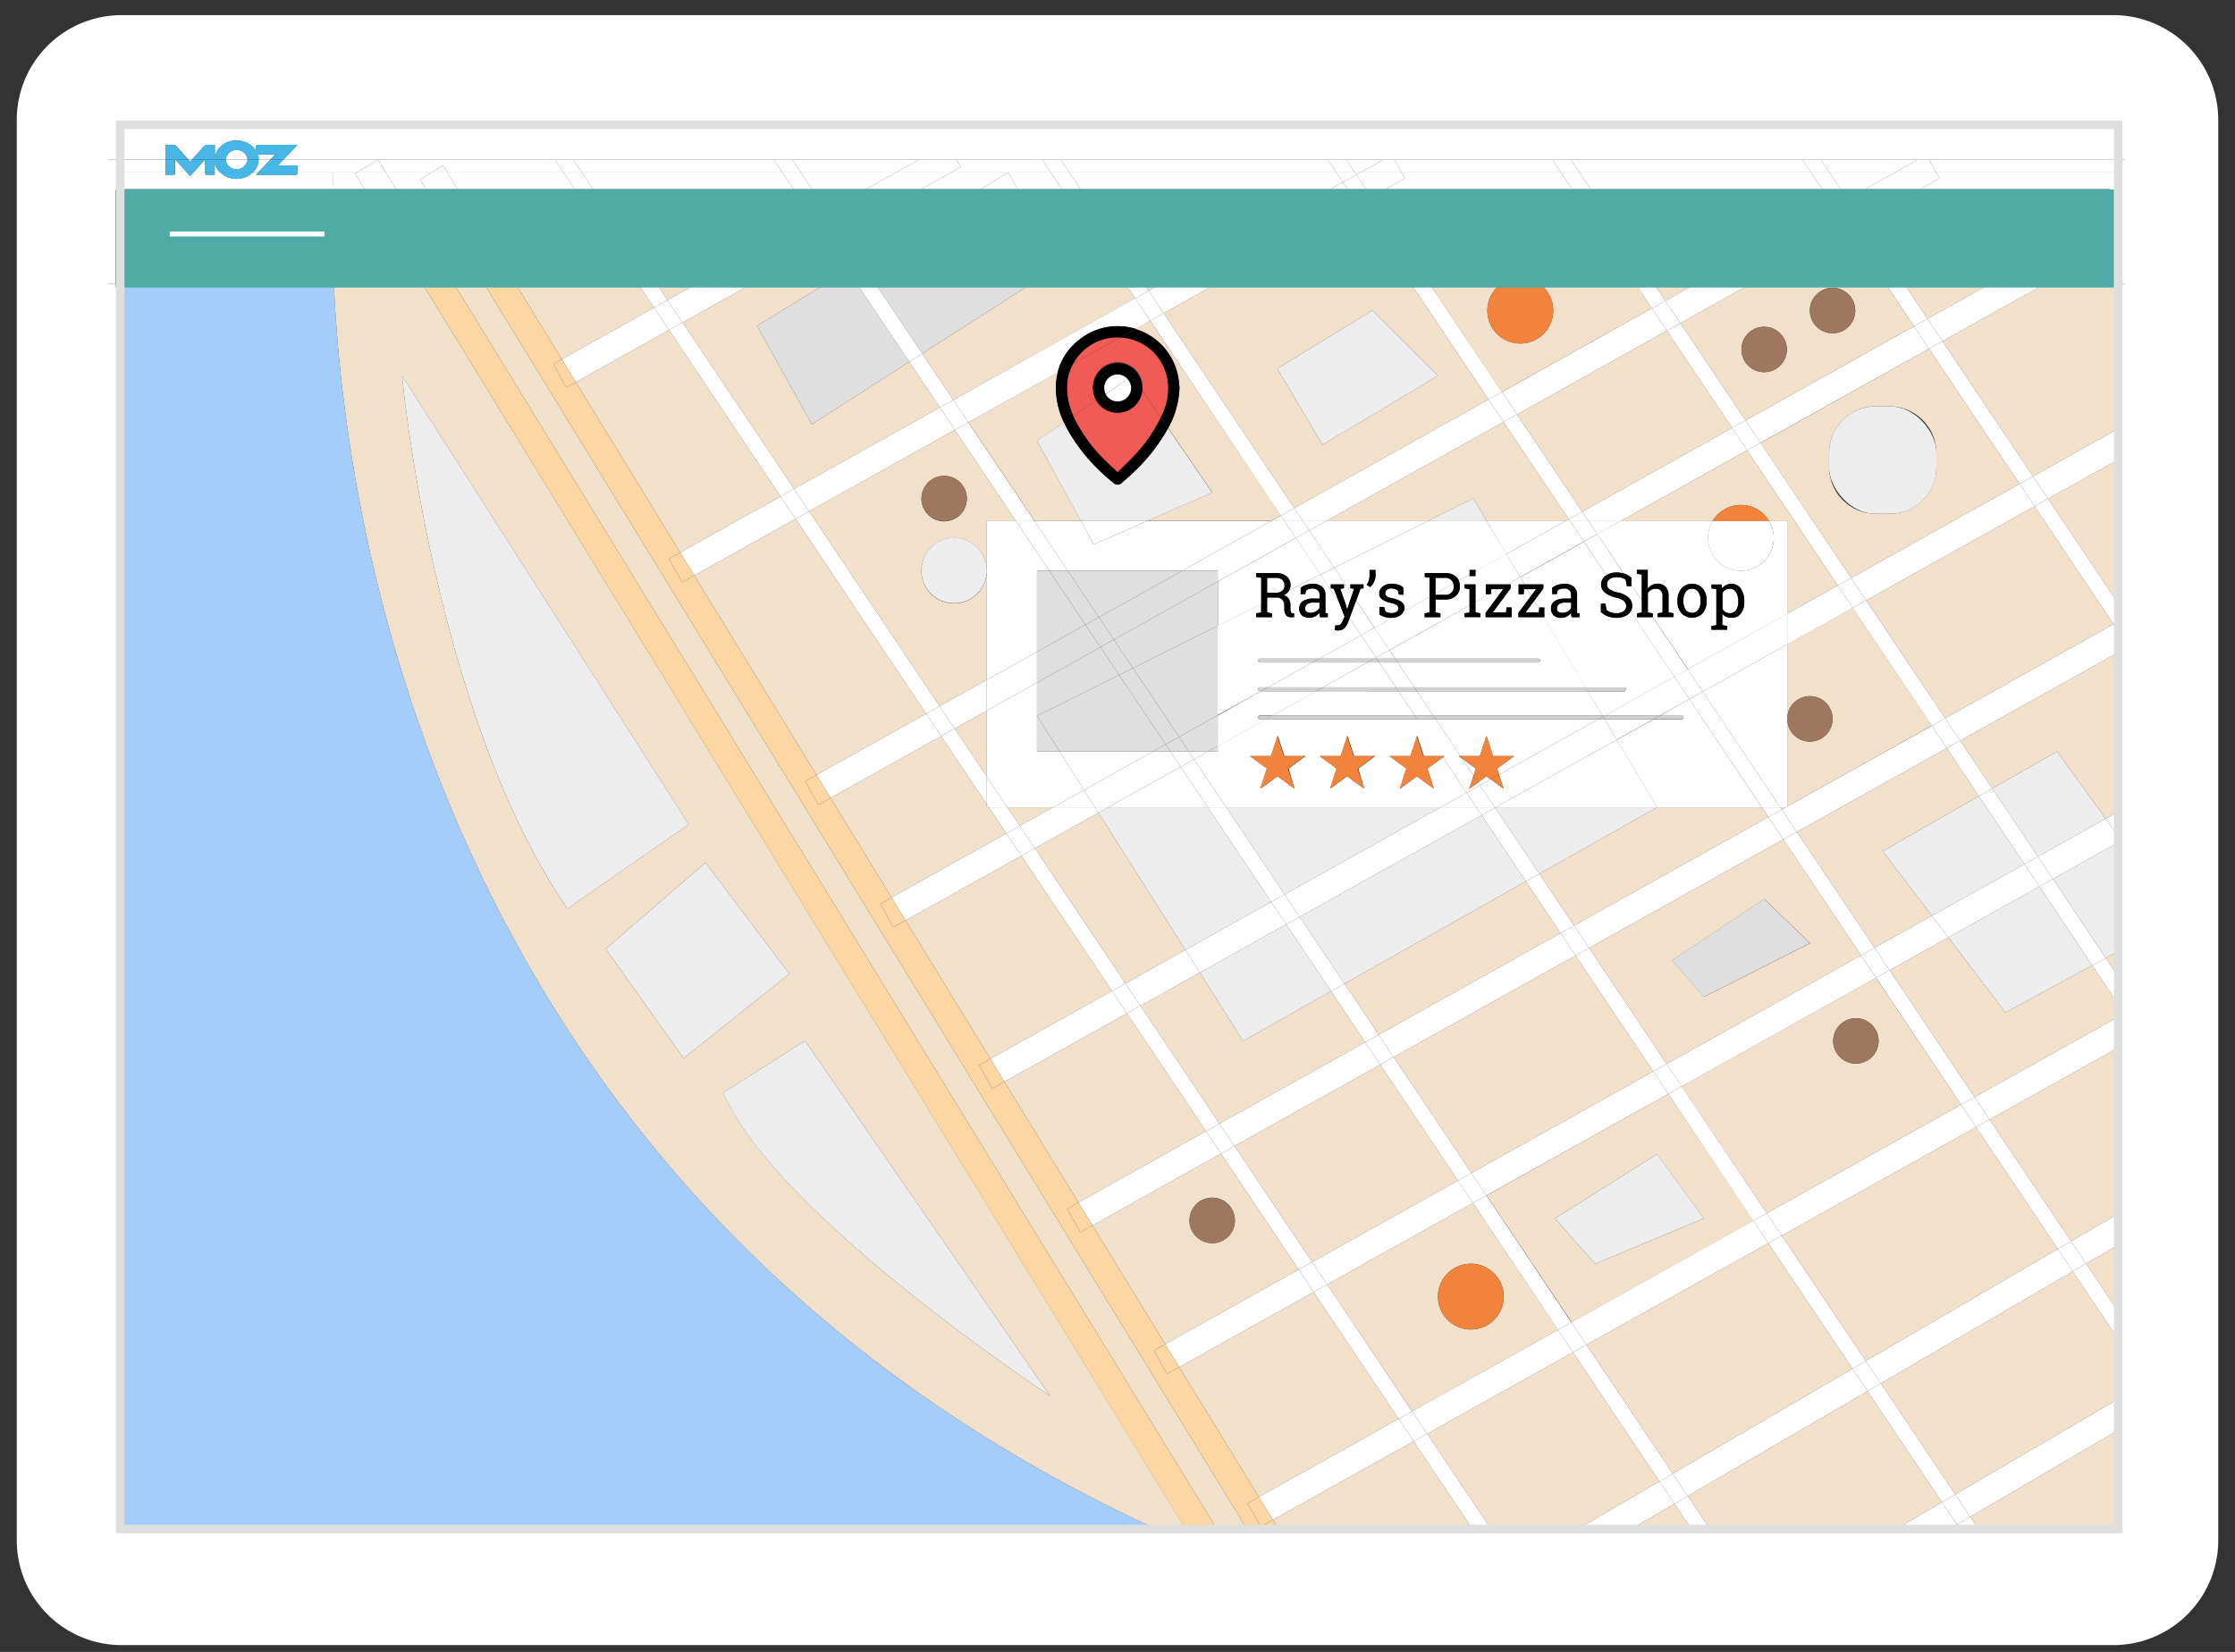 <?xml version="1.0" encoding="UTF-8"?>
<svg xmlns="http://www.w3.org/2000/svg" id="Layer_1" viewBox="0 0 524.7 387.84">
  <rect x="0" y="0" width="524.7" height="387.84" fill="#333333" stroke="none"/>
  <defs>
    <style>.cls-1{fill:#fff;}.cls-2{fill:#a5cdfb;}.cls-3{fill:#f1e0ca;}.cls-4{fill:#fcd7a3;}.cls-5{fill:#f2833d;}.cls-6{fill:#9d785f;}.cls-7{fill:#dfdfdf;}.cls-8{fill:#ededed;}.cls-9{fill:#f25a56;}.cls-10{fill:#d0d1d1;}.cls-11{fill:#4faba5;}.cls-12{fill:#47b7e8;}.cls-13{fill:none;stroke:#dfdfdf;stroke-miterlimit:10;stroke-width:1.99px;}</style>
  </defs>
  <title>Artboard 1</title>
  <path class="cls-1" d="M520.77,328.44V28.13a24.64,24.64,0,0,0-24.7-24.58H28.62A24.64,24.64,0,0,0,3.93,28.13V361.66a24.64,24.64,0,0,0,24.69,24.58H496.07a24.64,24.64,0,0,0,24.7-24.58h0Zm-23.85,30.74h-469V66.61H25.61V37.47h2.27V28.73h469v8.74h2V66.61h-2V359.18Z"></path>
  <path class="cls-2" d="M27.88,358.41v.77h244l-1.65-.77Z"></path>
  <polygon class="cls-3" points="401.04 358.41 401.55 359.18 444.83 359.18 446.15 358.41 401.04 358.41"></polygon>
  <polygon class="cls-3" points="383.92 358.41 382.6 359.18 397.22 359.18 396.7 358.41 383.92 358.41"></polygon>
  <polygon class="cls-3" points="349.64 358.41 350.16 359.18 370.09 359.18 371.42 358.41 349.64 358.41"></polygon>
  <path class="cls-3" d="M270.2,358.41l1.65.77h6.57l-.47-.77Z"></path>
  <polygon class="cls-3" points="299.79 358.41 300.26 359.18 345.83 359.18 345.31 358.41 299.79 358.41"></polygon>
  <polygon class="cls-3" points="285.34 358.41 285.81 359.18 292.87 359.18 292.39 358.41 285.34 358.41"></polygon>
  <polygon class="cls-3" points="464.59 359.18 496.92 359.18 496.92 358.41 464.07 358.41 464.59 359.18"></polygon>
  <polygon class="cls-3" points="458.62 358.41 457.3 359.18 460.25 359.18 459.74 358.41 458.62 358.41"></polygon>
  <polygon class="cls-4" points="296.02 358.41 295.96 358.44 295.94 358.41 292.39 358.41 292.87 359.18 300.26 359.18 299.79 358.41 296.02 358.41"></polygon>
  <polygon class="cls-4" points="295.96 358.44 296.02 358.41 295.94 358.41 295.96 358.44"></polygon>
  <polygon class="cls-4" points="277.95 358.41 278.42 359.18 285.81 359.18 285.34 358.41 277.95 358.41"></polygon>
  <polygon class="cls-1" points="371.42 358.41 370.09 359.18 382.6 359.18 383.92 358.41 371.42 358.41"></polygon>
  <polygon class="cls-1" points="446.15 358.41 444.83 359.18 457.3 359.18 458.62 358.41 446.15 358.41"></polygon>
  <polygon class="cls-1" points="345.31 358.41 345.83 359.18 350.16 359.18 349.64 358.41 345.31 358.41"></polygon>
  <polygon class="cls-1" points="396.7 358.41 397.22 359.18 401.55 359.18 401.04 358.41 396.7 358.41"></polygon>
  <polygon class="cls-1" points="459.74 358.41 460.25 359.18 464.59 359.18 464.07 358.41 459.74 358.41"></polygon>
  <polygon class="cls-1" points="27.88 37.47 25.61 37.47 25.61 66.61 27.88 66.61 27.88 40.49 27.88 37.47"></polygon>
  <polygon class="cls-1" points="496.92 50.04 496.92 57.26 496.92 66.61 498.9 66.61 498.9 37.47 496.92 37.47 496.92 40.49 496.92 50.04"></polygon>
  <path class="cls-1" d="M55.53,35.22A2.44,2.44,0,0,0,53,37.47h5.1A2.43,2.43,0,0,0,55.53,35.22Z"></path>
  <path class="cls-1" d="M60.51,36.24a4,4,0,0,1,.2,1.23h2.77l1.16-1.23Z"></path>
  <polygon class="cls-1" points="48.12 37.47 48.17 37.47 48.17 37.41 48.12 37.47"></polygon>
  <polygon class="cls-1" points="41.1 37.47 41.16 37.47 41.1 37.41 41.1 37.47"></polygon>
  <path class="cls-1" d="M38.86,34h1.63a1.36,1.36,0,0,1,1,.44l2.69,3h.93l2.7-3a1.36,1.36,0,0,1,1-.44h1.63v2.72A5,5,0,0,1,55.53,33a5.31,5.31,0,0,1,4.56,2.38v-1a.36.36,0,0,1,.34-.33H69.8l-3.26,3.44H496.92V28.73h-469v8.74h11Z"></path>
  <path class="cls-2" d="M78.37,66.61H27.88v291.8H270.2C103.52,281,80.91,124,78.37,66.61Z"></path>
  <polygon class="cls-3" points="324.03 249.95 289.79 269.08 308.04 296.31 342.27 277.18 324.03 249.95"></polygon>
  <path class="cls-3" d="M78.37,66.61C80.91,124,103.52,281,270.2,358.41H278L99.19,66.61Zm16,21.6,67.31,105.33-28.48,19.8C101.7,167.43,94.38,88.21,94.38,88.21ZM246.52,327.74s-64.42-42.4-76.71-71.2L189,244.37Zm-61.21-99.09-24.81,19.8-18.28-25.68,23.4-20.23Z"></path>
  <polygon class="cls-3" points="371.45 120.14 406.64 100.47 391.33 77.63 356.14 97.29 371.45 120.14"></polygon>
  <path class="cls-3" d="M387.81,72.37,384,66.61H361.37a7.73,7.73,0,1,1-8.93,0H335.58l17,25.43Z"></path>
  <polygon class="cls-3" points="361.37 205.14 369.53 217.31 415.15 191.82 413.62 189.54 389.02 189.54 361.37 205.14"></polygon>
  <polygon class="cls-3" points="315.63 230.95 323.66 242.94 366.37 219.08 358.23 206.91 315.63 230.95"></polygon>
  <polygon class="cls-3" points="418.3 190.06 419.24 189.54 417.95 189.54 418.3 190.06"></polygon>
  <path class="cls-3" d="M402.05,122.34a7.71,7.71,0,0,1,13.28,0h4.24v21.74l11.85-6.62-21.26-31.73-29.74,16.61Z"></path>
  <path class="cls-3" d="M419.57,168.78a5.33,5.33,0,1,1,5.33,5.33h0a5.33,5.33,0,0,1-5.33-5.33v20.58l33.93-19-18.56-27.69-15.37,8.59Z"></path>
  <polygon class="cls-3" points="440.07 222.54 453.55 215.01 442 199.84 464.57 186.93 457.02 175.65 421.82 195.32 440.07 222.54"></polygon>
  <path class="cls-3" d="M434.58,135.7l39.55-22.1L452.86,81.87,413.32,104Zm5.75-40.29h3.34a11,11,0,0,1,10.93,10.93v3.34a11,11,0,0,1-10.93,10.94h-3.34a11,11,0,0,1-10.93-10.94v-3.34A11,11,0,0,1,440.33,95.41Z"></path>
  <path class="cls-3" d="M303.84,119.29,349.46,93.8,331.25,66.61H285.57l-12.39,6.92Zm33.73-31.08-27.09,16.2L299.87,86.53,322.19,72.9Z"></path>
  <polygon class="cls-3" points="452.5 74.85 467.25 66.61 446.98 66.61 452.5 74.85"></polygon>
  <polygon class="cls-3" points="335.16 122.34 345.85 117.02 349.02 122.34 367.5 122.34 368.29 121.9 352.98 99.05 311.29 122.34 335.16 122.34"></polygon>
  <path class="cls-3" d="M411.05,66.61l-16.56,9.25L409.8,98.71l39.54-22.1-6.7-10Zm3.11,20.77a5.33,5.33,0,1,1,5.33-5.33h0a5.32,5.32,0,0,1-5.32,5.32Zm16.06-9.15a5.33,5.33,0,1,1,5.33-5.33h0a5.32,5.32,0,0,1-5.31,5.33Z"></path>
  <polygon class="cls-3" points="345.43 275.42 388.14 251.56 369.89 224.33 327.18 248.19 345.43 275.42"></polygon>
  <path class="cls-3" d="M286.64,270.85,256.47,287.7l17.08,27.88,31.33-17.51Zm-2.06,21a5.33,5.33,0,1,1,5.33-5.33h0a5.33,5.33,0,0,1-5.3,5.36h0Z"></path>
  <polygon class="cls-3" points="264.56 237.91 235.81 253.97 253.17 282.32 283.12 265.59 264.56 237.91"></polygon>
  <polygon class="cls-3" points="308.4 303.33 276.84 320.96 295.53 351.46 328.36 333.12 308.4 303.33"></polygon>
  <polygon class="cls-3" points="239.78 200.92 212.61 216.1 232.51 248.59 261.05 232.65 239.78 200.92"></polygon>
  <polygon class="cls-3" points="232.16 189.54 231.66 189.54 231.66 188.8 220.95 172.82 194.98 187.33 209.31 210.72 236.26 195.67 232.16 189.54"></polygon>
  <polygon class="cls-3" points="149.79 66.61 121.03 66.61 131.89 84.34 153.55 72.23 149.79 66.61"></polygon>
  <polygon class="cls-3" points="157.07 77.48 135.18 89.72 159.69 129.72 183.25 116.56 157.07 77.48"></polygon>
  <polygon class="cls-3" points="186.77 121.81 162.99 135.1 191.69 181.95 217.43 167.57 186.77 121.81"></polygon>
  <polygon class="cls-3" points="398.13 66.61 388.29 66.61 390.97 70.61 398.13 66.61"></polygon>
  <polygon class="cls-3" points="223.8 93.9 266.51 70.04 264.21 66.61 242.11 66.61 216.5 83.02 223.8 93.9"></polygon>
  <polygon class="cls-3" points="456.65 168.64 496.2 146.54 477.65 118.85 438.1 140.95 456.65 168.64"></polygon>
  <polygon class="cls-3" points="312.48 232.72 291.83 244.38 281.67 228.35 267.72 236.14 286.27 263.83 320.51 244.7 312.48 232.72"></polygon>
  <polygon class="cls-3" points="213.47 84.96 190.58 99.62 177.7 76.5 193.92 66.61 176.54 66.61 160.23 75.72 186.41 114.79 220.65 95.66 213.47 84.96"></polygon>
  <path class="cls-3" d="M231.66,134a7.68,7.68,0,1,1-7.68-7.68h0a7.66,7.66,0,0,1,7.68,7.66V122.34h6.86l-14.36-21.42-34.23,19.13,30.66,45.75,11.07-6.18Zm-10-22.26a5.33,5.33,0,1,1-5.33,5.33,5.33,5.33,0,0,1,5.33-5.33h0Z"></path>
  <polygon class="cls-3" points="272.65 66.61 268.55 66.61 269.66 68.28 272.65 66.61"></polygon>
  <polygon class="cls-3" points="224.11 171.06 231.66 182.33 231.66 166.84 224.11 171.06"></polygon>
  <polygon class="cls-3" points="236.49 189.54 239.42 193.9 247.23 189.54 236.49 189.54"></polygon>
  <polygon class="cls-3" points="462.53 356.12 464.07 358.41 496.92 358.41 496.92 335.97 462.53 356.12"></polygon>
  <polygon class="cls-3" points="257.87 190.81 242.94 199.16 264.2 230.89 278.29 223.02 257.87 190.81"></polygon>
  <polygon class="cls-3" points="496.92 228.73 496.92 223.54 494.36 224.92 496.92 228.73"></polygon>
  <polygon class="cls-3" points="470.81 237.7 457.4 220.08 443.59 227.8 463.55 257.59 496.92 238.95 496.92 235.2 491.19 226.65 470.81 237.7"></polygon>
  <polygon class="cls-3" points="369.27 317.48 335.04 336.61 349.64 358.41 371.42 358.41 389.59 347.81 369.27 317.48"></polygon>
  <polygon class="cls-3" points="486.22 291.42 496.92 285.18 496.92 246.17 467.07 262.84 486.22 291.42"></polygon>
  <path class="cls-3" d="M276.65,88.63c.15.86.2,1.74.26,2.27a20.48,20.48,0,0,1-2.66,9.57h0l10.36,15.15-15.28,6.67H298.4l2.32-1.29L270,75.29l-3.44,1.92A14.46,14.46,0,0,1,276.65,88.63Z"></path>
  <polygon class="cls-3" points="441.54 324.79 459.02 350.87 496.92 328.67 496.92 313.86 486.62 298.49 441.54 324.79"></polygon>
  <path class="cls-3" d="M243.45,103.51l6.32-4.33a19.44,19.44,0,0,1-1.88-8,15.6,15.6,0,0,1,.46-3.79l-21,11.75,15.54,23.18H253.8Z"></path>
  <polygon class="cls-3" points="438.43 326.61 396.23 351.23 401.04 358.41 446.15 358.41 455.91 352.7 438.43 326.61"></polygon>
  <polygon class="cls-3" points="496.92 307.39 496.92 292.48 489.73 296.67 496.92 307.39"></polygon>
  <path class="cls-3" d="M311.55,301.57l20,29.79,34.24-19.13-20-29.79Zm33.74,10.57a7.72,7.72,0,1,1,7.73-7.72,7.72,7.72,0,0,1-7.73,7.72Z"></path>
  <path class="cls-3" d="M391.66,256.81,349,280.67l20,29.8,42.71-23.87Zm-26.59,29.25L389,271l11,15.07L374.48,296.7Z"></path>
  <polygon class="cls-3" points="298.82 356.84 299.79 358.41 345.31 358.41 331.88 338.37 298.82 356.84"></polygon>
  <polygon class="cls-3" points="383.92 358.41 396.7 358.41 393.11 353.05 383.92 358.41"></polygon>
  <path class="cls-3" d="M414.77,284.84l45.63-25.49-20-29.79-45.62,25.49Zm20.93-45.79a5.33,5.33,0,1,1-5.33,5.33h0a5.33,5.33,0,0,1,5.33-5.32Z"></path>
  <polygon class="cls-3" points="467.7 185.13 482.93 176.43 494.34 192.22 496.92 190.78 496.92 153.36 460.17 173.89 467.7 185.13"></polygon>
  <polygon class="cls-3" points="496.92 141.14 496.92 108.09 480.8 117.09 496.92 141.14"></polygon>
  <path class="cls-3" d="M373.05,222.57l18.24,27.23,45.62-25.49-18.24-27.23Zm27,11.48-7.52-8.55,21.67-14.41,10.74,10.36Z"></path>
  <polygon class="cls-3" points="154.12 66.61 156.71 70.47 163.62 66.61 154.12 66.61"></polygon>
  <polygon class="cls-3" points="106.58 66.61 285.34 358.41 292.39 358.41 113.64 66.61 106.58 66.61"></polygon>
  <polygon class="cls-3" points="480.17 66.61 456.02 80.11 477.28 111.84 496.92 100.87 496.92 66.61 495.3 66.61 480.17 66.61"></polygon>
  <polygon class="cls-3" points="438.03 319.54 483.1 293.24 463.92 264.61 418.29 290.09 438.03 319.54"></polygon>
  <polygon class="cls-3" points="372.43 315.72 392.71 345.99 434.91 321.36 415.14 291.86 372.43 315.72"></polygon>
  <polygon class="cls-3" points="458.62 358.41 459.74 358.41 459.42 357.94 458.62 358.41"></polygon>
  <path class="cls-5" d="M349.18,72.9a7.73,7.73,0,1,0,12.19-6.29h-8.93A7.71,7.71,0,0,0,349.18,72.9Z"></path>
  <path class="cls-5" d="M408.69,118.55a7.71,7.71,0,0,0-6.64,3.79h13.28A7.71,7.71,0,0,0,408.69,118.55Z"></path>
  <circle class="cls-5" cx="345.29" cy="304.42" r="7.72"></circle>
  <circle class="cls-6" cx="424.9" cy="168.78" r="5.33" transform="translate(5.11 349.88) rotate(-45)"></circle>
  <circle class="cls-6" cx="414.16" cy="82.06" r="5.33" transform="translate(63.28 316.89) rotate(-45)"></circle>
  <circle class="cls-6" cx="430.22" cy="72.92" r="5.33" transform="translate(-5.25 100.78) rotate(-13.28)"></circle>
  <circle class="cls-6" cx="221.64" cy="117.02" r="5.33"></circle>
  <circle class="cls-6" cx="284.57" cy="286.57" r="5.33"></circle>
  <circle class="cls-6" cx="435.69" cy="244.39" r="5.33" transform="translate(-44.49 106.62) rotate(-13.28)"></circle>
  <polygon class="cls-7" points="242.11 66.61 205.51 66.61 216.5 83.02 242.11 66.61"></polygon>
  <polygon class="cls-7" points="193.92 66.61 177.7 76.5 190.58 99.62 213.47 84.96 201.18 66.61 193.92 66.61"></polygon>
  <polygon class="cls-8" points="494.36 224.92 496.92 223.54 496.92 198 481.94 206.37 494.36 224.92"></polygon>
  <polygon class="cls-8" points="494.34 192.22 482.93 176.43 467.7 185.13 478.42 201.12 494.34 192.22"></polygon>
  <polygon class="cls-8" points="453.55 215.01 475.26 202.88 464.57 186.93 442 199.84 453.55 215.01"></polygon>
  <polygon class="cls-8" points="457.4 220.08 470.81 237.7 491.19 226.65 478.78 208.13 457.4 220.08"></polygon>
  <polygon class="cls-8" points="305.11 215.25 315.63 230.95 358.23 206.91 347.82 191.39 305.11 215.25"></polygon>
  <polygon class="cls-8" points="301.59 210 338.21 189.54 287.88 189.54 301.59 210"></polygon>
  <polygon class="cls-8" points="350.97 189.63 361.37 205.14 389.02 189.54 351.13 189.54 350.97 189.63"></polygon>
  <polygon class="cls-8" points="345.85 117.02 335.16 122.34 349.02 122.34 345.85 117.02"></polygon>
  <polygon class="cls-8" points="283.55 189.54 260.15 189.54 257.87 190.81 278.29 223.02 298.44 211.76 283.55 189.54"></polygon>
  <polygon class="cls-8" points="281.67 228.35 291.83 244.38 312.48 232.72 301.96 217.01 281.67 228.35"></polygon>
  <polygon class="cls-1" points="163.62 66.61 156.71 70.47 160.23 75.72 176.54 66.61 163.62 66.61"></polygon>
  <polygon class="cls-1" points="153.55 72.23 131.89 84.34 135.18 89.72 157.07 77.48 153.55 72.23"></polygon>
  <polygon class="cls-1" points="220.65 95.66 186.41 114.79 189.93 120.05 224.16 100.92 220.65 95.66"></polygon>
  <polygon class="cls-1" points="273.18 73.53 285.57 66.61 272.65 66.61 269.66 68.28 273.18 73.53"></polygon>
  <path class="cls-1" d="M248.35,87.41a13.76,13.76,0,0,1,5-7.6,14.36,14.36,0,0,1,13.29-2.6L270,75.29,266.51,70,223.8,93.9l3.52,5.26Z"></path>
  <polygon class="cls-1" points="183.25 116.56 159.69 129.72 162.99 135.1 186.77 121.81 183.25 116.56"></polygon>
  <polygon class="cls-1" points="231.66 159.62 220.59 165.8 224.11 171.06 231.66 166.84 231.66 159.62"></polygon>
  <polygon class="cls-1" points="311.29 122.34 352.98 99.05 349.46 93.8 303.84 119.29 305.89 122.34 311.29 122.34"></polygon>
  <polygon class="cls-1" points="356.14 97.29 391.33 77.63 387.81 72.37 352.62 92.04 356.14 97.29"></polygon>
  <polygon class="cls-1" points="217.43 167.57 191.69 181.95 194.98 187.33 220.95 172.82 217.43 167.57"></polygon>
  <polygon class="cls-1" points="390.97 70.61 394.49 75.86 411.05 66.61 398.13 66.61 390.97 70.61"></polygon>
  <polygon class="cls-1" points="301.56 122.34 300.69 121.05 298.37 122.34 301.56 122.34"></polygon>
  <polygon class="cls-1" points="368.59 122.34 368.29 121.9 367.5 122.34 368.59 122.34"></polygon>
  <polygon class="cls-1" points="257.06 189.54 247.23 189.54 239.42 193.9 242.94 199.16 257.87 190.81 257.06 189.54"></polygon>
  <polygon class="cls-1" points="236.26 195.67 209.31 210.72 212.61 216.1 239.78 200.92 236.26 195.67"></polygon>
  <polygon class="cls-1" points="413.31 103.96 452.86 81.87 449.35 76.61 409.8 98.71 413.31 103.96"></polygon>
  <polygon class="cls-1" points="371.45 120.14 372.93 122.34 380.42 122.34 410.16 105.72 406.64 100.47 371.45 120.14"></polygon>
  <polygon class="cls-1" points="452.5 74.85 456.02 80.11 480.17 66.61 467.25 66.61 452.5 74.85"></polygon>
  <polygon class="cls-1" points="257.06 189.54 257.87 190.81 260.15 189.54 257.06 189.54"></polygon>
  <polygon class="cls-1" points="434.58 135.7 438.1 140.95 477.65 118.85 474.13 113.6 434.58 135.7"></polygon>
  <polygon class="cls-1" points="278.29 223.02 264.2 230.89 267.72 236.14 281.67 228.35 278.29 223.02"></polygon>
  <polygon class="cls-1" points="419.57 144.08 419.57 151.3 434.94 142.71 431.43 137.46 419.57 144.08"></polygon>
  <polygon class="cls-1" points="480.8 117.09 496.92 108.09 496.92 100.87 477.28 111.84 480.8 117.09"></polygon>
  <polygon class="cls-1" points="261.05 232.65 232.51 248.59 235.81 253.97 264.56 237.91 261.05 232.65"></polygon>
  <polygon class="cls-1" points="351.13 189.54 350.91 189.54 350.97 189.63 351.13 189.54"></polygon>
  <polygon class="cls-1" points="346.58 189.54 338.21 189.54 301.59 210 305.11 215.25 347.82 191.39 346.58 189.54"></polygon>
  <polygon class="cls-1" points="298.44 211.76 278.29 223.02 281.67 228.35 301.96 217.01 298.44 211.76"></polygon>
  <polygon class="cls-1" points="456.65 168.64 460.17 173.89 496.92 153.36 496.92 147.61 496.2 146.54 456.65 168.64"></polygon>
  <polygon class="cls-1" points="283.12 265.59 253.17 282.32 256.47 287.7 286.64 270.85 283.12 265.59"></polygon>
  <polygon class="cls-1" points="369.53 217.31 373.05 222.57 418.67 197.08 415.15 191.82 369.53 217.31"></polygon>
  <polygon class="cls-1" points="327.18 248.19 369.89 224.33 366.37 219.08 323.66 242.94 327.18 248.19"></polygon>
  <polygon class="cls-1" points="320.51 244.7 286.27 263.83 289.79 269.08 324.03 249.95 320.51 244.7"></polygon>
  <polygon class="cls-1" points="419.57 189.54 419.24 189.54 418.3 190.06 421.82 195.32 457.02 175.65 453.5 170.4 419.57 189.36 419.57 189.54"></polygon>
  <polygon class="cls-1" points="304.88 298.07 273.55 315.58 276.84 320.96 308.4 303.33 304.88 298.07"></polygon>
  <polygon class="cls-1" points="308.04 296.31 311.56 301.56 345.79 282.44 342.27 277.18 308.04 296.31"></polygon>
  <polygon class="cls-1" points="345.43 275.42 348.95 280.67 391.66 256.81 388.14 251.56 345.43 275.42"></polygon>
  <polygon class="cls-1" points="496.92 195.78 496.92 190.78 494.34 192.22 496.92 195.78"></polygon>
  <polygon class="cls-1" points="394.81 255.05 440.43 229.56 436.91 224.31 391.29 249.8 394.81 255.05"></polygon>
  <polygon class="cls-1" points="440.07 222.54 443.59 227.8 457.4 220.08 453.55 215.01 440.07 222.54"></polygon>
  <polygon class="cls-1" points="475.26 202.88 453.55 215.01 457.4 220.08 478.78 208.13 475.26 202.88"></polygon>
  <polygon class="cls-1" points="478.42 201.12 481.94 206.37 496.92 198 496.92 195.78 494.34 192.22 478.42 201.12"></polygon>
  <polygon class="cls-1" points="295.53 351.46 298.82 356.84 331.88 338.37 328.36 333.12 295.53 351.46"></polygon>
  <polygon class="cls-1" points="418.29 290.09 463.92 264.61 460.4 259.35 414.77 284.84 418.29 290.09"></polygon>
  <polygon class="cls-1" points="331.52 331.36 335.04 336.61 369.27 317.48 365.76 312.23 331.52 331.36"></polygon>
  <polygon class="cls-1" points="411.62 286.6 368.91 310.47 372.43 315.72 415.14 291.86 411.62 286.6"></polygon>
  <polygon class="cls-1" points="467.07 262.84 496.92 246.17 496.92 238.95 463.55 257.59 467.07 262.84"></polygon>
  <polygon class="cls-4" points="296.02 358.41 299.79 358.41 298.82 356.84 296.02 358.41"></polygon>
  <polygon class="cls-4" points="295.53 351.46 276.84 320.96 273.98 322.56 270.9 317.06 273.55 315.58 256.47 287.7 253.6 289.3 250.53 283.8 253.17 282.32 235.81 253.97 232.94 255.57 229.87 250.07 232.51 248.59 212.61 216.1 209.74 217.7 206.67 212.2 209.31 210.72 194.98 187.33 192.12 188.93 189.04 183.43 191.69 181.95 162.99 135.1 160.12 136.7 157.05 131.2 159.69 129.72 135.18 89.72 132.96 90.96 129.89 85.46 131.89 84.34 121.03 66.61 113.64 66.61 292.39 358.41 295.94 358.41 292.89 352.94 295.53 351.46"></polygon>
  <polygon class="cls-4" points="129.89 85.46 132.96 90.96 135.18 89.72 131.89 84.34 129.89 85.46"></polygon>
  <polygon class="cls-4" points="157.05 131.2 160.12 136.7 162.99 135.1 159.69 129.72 157.05 131.2"></polygon>
  <polygon class="cls-4" points="189.04 183.43 192.12 188.93 194.98 187.33 191.69 181.95 189.04 183.43"></polygon>
  <polygon class="cls-4" points="206.67 212.2 209.74 217.7 212.61 216.1 209.31 210.72 206.67 212.2"></polygon>
  <polygon class="cls-4" points="229.87 250.07 232.94 255.57 235.81 253.97 232.51 248.59 229.87 250.07"></polygon>
  <polygon class="cls-4" points="250.53 283.8 253.6 289.3 256.47 287.7 253.17 282.32 250.53 283.8"></polygon>
  <polygon class="cls-4" points="270.9 317.06 273.98 322.56 276.84 320.96 273.55 315.58 270.9 317.06"></polygon>
  <polygon class="cls-4" points="295.53 351.46 292.89 352.94 295.94 358.41 296.02 358.41 298.82 356.84 295.53 351.46"></polygon>
  <polygon class="cls-4" points="99.19 66.61 277.95 358.41 285.34 358.41 106.58 66.61 99.19 66.61"></polygon>
  <path class="cls-8" d="M94.38,88.21s7.32,79.22,38.83,125.13l28.48-19.8Z"></path>
  <polygon class="cls-8" points="160.5 248.45 185.31 228.65 165.62 202.54 142.22 222.77 160.5 248.45"></polygon>
  <path class="cls-8" d="M246.52,327.74,189,244.37l-19.22,12.17C182.1,285.34,246.52,327.74,246.52,327.74Z"></path>
  <polygon class="cls-1" points="389.59 347.81 371.42 358.41 383.92 358.41 393.11 353.05 389.59 347.81"></polygon>
  <polygon class="cls-1" points="438.03 319.54 441.54 324.79 486.62 298.49 483.1 293.24 438.03 319.54"></polygon>
  <polygon class="cls-1" points="489.73 296.67 496.92 292.48 496.92 285.18 486.22 291.42 489.73 296.67"></polygon>
  <polygon class="cls-1" points="392.71 345.99 396.23 351.23 438.43 326.61 434.91 321.36 392.71 345.99"></polygon>
  <polygon class="cls-1" points="462.53 356.12 496.92 335.97 496.92 328.67 459.02 350.87 462.53 356.12"></polygon>
  <polygon class="cls-1" points="455.91 352.7 446.15 358.41 458.62 358.41 459.42 357.94 455.91 352.7"></polygon>
  <polygon class="cls-1" points="160.23 75.72 157.07 77.48 183.25 116.56 186.41 114.79 160.23 75.72"></polygon>
  <polygon class="cls-1" points="331.88 338.37 345.31 358.41 349.64 358.41 335.04 336.61 331.88 338.37"></polygon>
  <polygon class="cls-1" points="154.12 66.61 149.79 66.61 153.55 72.23 156.71 70.47 154.12 66.61"></polygon>
  <polygon class="cls-1" points="189.93 120.05 186.77 121.81 217.43 167.57 220.59 165.8 189.93 120.05"></polygon>
  <polygon class="cls-1" points="236.49 189.54 232.16 189.54 236.26 195.67 239.42 193.9 236.49 189.54"></polygon>
  <polygon class="cls-1" points="242.94 199.16 239.78 200.92 261.05 232.65 264.2 230.89 242.94 199.16"></polygon>
  <polygon class="cls-1" points="224.11 171.06 220.95 172.82 231.66 188.8 231.66 182.33 224.11 171.06"></polygon>
  <polygon class="cls-1" points="308.4 303.33 328.36 333.12 331.52 331.36 311.56 301.56 308.4 303.33"></polygon>
  <polygon class="cls-1" points="267.72 236.14 264.56 237.91 283.12 265.59 286.27 263.83 267.72 236.14"></polygon>
  <polygon class="cls-1" points="289.79 269.08 286.64 270.85 304.88 298.07 308.04 296.31 289.79 269.08"></polygon>
  <polygon class="cls-1" points="156.71 70.47 153.55 72.23 157.07 77.48 160.23 75.72 156.71 70.47"></polygon>
  <polygon class="cls-1" points="186.41 114.79 183.25 116.56 186.77 121.81 189.93 120.05 186.41 114.79"></polygon>
  <polygon class="cls-1" points="220.59 165.8 217.43 167.57 220.95 172.82 224.11 171.06 220.59 165.8"></polygon>
  <polygon class="cls-1" points="239.42 193.9 236.26 195.67 239.78 200.92 242.94 199.16 239.42 193.9"></polygon>
  <polygon class="cls-1" points="264.2 230.89 261.05 232.65 264.56 237.91 267.72 236.14 264.2 230.89"></polygon>
  <polygon class="cls-1" points="286.27 263.83 283.12 265.59 286.64 270.85 289.79 269.08 286.27 263.83"></polygon>
  <polygon class="cls-1" points="308.04 296.31 304.88 298.07 308.4 303.33 311.56 301.56 308.04 296.31"></polygon>
  <polygon class="cls-1" points="328.36 333.12 331.88 338.37 335.04 336.61 331.52 331.36 328.36 333.12"></polygon>
  <polygon class="cls-1" points="216.5 83.02 213.47 84.96 220.65 95.66 223.8 93.9 216.5 83.02"></polygon>
  <polygon class="cls-1" points="393.11 353.05 396.7 358.41 401.04 358.41 396.23 351.23 393.11 353.05"></polygon>
  <polygon class="cls-1" points="345.79 282.44 365.76 312.23 368.91 310.47 348.95 280.67 345.79 282.44"></polygon>
  <polygon class="cls-1" points="372.43 315.72 369.27 317.48 389.59 347.81 392.71 345.99 372.43 315.72"></polygon>
  <polygon class="cls-1" points="227.32 99.16 224.16 100.92 238.52 122.34 242.86 122.34 227.32 99.16"></polygon>
  <polygon class="cls-1" points="315.63 230.95 312.48 232.72 320.51 244.7 323.66 242.94 315.63 230.95"></polygon>
  <polygon class="cls-1" points="324.03 249.95 342.27 277.18 345.43 275.42 327.18 248.19 324.03 249.95"></polygon>
  <polygon class="cls-1" points="213.47 84.96 216.5 83.02 205.51 66.61 201.18 66.61 213.47 84.96"></polygon>
  <polygon class="cls-1" points="305.11 215.25 301.96 217.01 312.48 232.72 315.63 230.95 305.11 215.25"></polygon>
  <polygon class="cls-1" points="287.88 189.54 283.55 189.54 298.44 211.76 301.59 210 287.88 189.54"></polygon>
  <polygon class="cls-1" points="223.8 93.9 220.65 95.66 224.16 100.92 227.32 99.16 223.8 93.9"></polygon>
  <polygon class="cls-1" points="298.44 211.76 301.96 217.01 305.11 215.25 301.59 210 298.44 211.76"></polygon>
  <polygon class="cls-1" points="323.66 242.94 320.51 244.7 324.03 249.95 327.18 248.19 323.66 242.94"></polygon>
  <polygon class="cls-1" points="342.27 277.18 345.79 282.44 348.95 280.67 345.43 275.42 342.27 277.18"></polygon>
  <polygon class="cls-1" points="368.91 310.47 365.76 312.23 369.27 317.48 372.43 315.72 368.91 310.47"></polygon>
  <polygon class="cls-1" points="389.59 347.81 393.11 353.05 396.23 351.23 392.71 345.99 389.59 347.81"></polygon>
  <polygon class="cls-1" points="358.23 206.91 366.37 219.08 369.53 217.31 361.37 205.14 358.23 206.91"></polygon>
  <polygon class="cls-1" points="300.69 121.05 303.84 119.29 273.18 73.53 270.03 75.29 300.69 121.05"></polygon>
  <polygon class="cls-1" points="411.62 286.6 414.77 284.84 394.81 255.05 391.66 256.81 411.62 286.6"></polygon>
  <polygon class="cls-1" points="388.14 251.56 391.29 249.8 373.05 222.57 369.89 224.33 388.14 251.56"></polygon>
  <polygon class="cls-1" points="415.14 291.86 434.91 321.36 438.03 319.54 418.29 290.09 415.14 291.86"></polygon>
  <polygon class="cls-1" points="269.66 68.28 268.55 66.61 264.21 66.61 266.51 70.04 269.66 68.28"></polygon>
  <polygon class="cls-1" points="459.74 358.41 464.07 358.41 462.53 356.12 459.42 357.94 459.74 358.41"></polygon>
  <polygon class="cls-1" points="455.91 352.7 459.02 350.87 441.54 324.79 438.43 326.61 455.91 352.7"></polygon>
  <polygon class="cls-1" points="347.82 191.39 358.23 206.91 361.37 205.14 350.97 189.63 347.82 191.39"></polygon>
  <polygon class="cls-1" points="273.18 73.53 269.66 68.28 266.51 70.04 270.03 75.29 273.18 73.53"></polygon>
  <polygon class="cls-1" points="301.56 122.34 305.89 122.34 303.84 119.29 300.69 121.05 301.56 122.34"></polygon>
  <polygon class="cls-1" points="347.82 191.39 350.97 189.63 350.91 189.54 346.58 189.54 347.82 191.39"></polygon>
  <polygon class="cls-1" points="366.37 219.08 369.89 224.33 373.05 222.57 369.53 217.31 366.37 219.08"></polygon>
  <polygon class="cls-1" points="391.66 256.81 394.81 255.05 391.29 249.8 388.14 251.56 391.66 256.81"></polygon>
  <polygon class="cls-1" points="415.14 291.86 418.29 290.09 414.77 284.84 411.62 286.6 415.14 291.86"></polygon>
  <polygon class="cls-1" points="434.91 321.36 438.43 326.61 441.54 324.79 438.03 319.54 434.91 321.36"></polygon>
  <polygon class="cls-1" points="455.91 352.7 459.42 357.94 462.53 356.12 459.02 350.87 455.91 352.7"></polygon>
  <polygon class="cls-1" points="483.1 293.24 486.22 291.42 467.07 262.84 463.92 264.61 483.1 293.24"></polygon>
  <polygon class="cls-1" points="460.4 259.35 463.55 257.59 443.59 227.8 440.43 229.56 460.4 259.35"></polygon>
  <polygon class="cls-1" points="418.67 197.08 436.91 224.31 440.07 222.54 421.82 195.32 418.67 197.08"></polygon>
  <polygon class="cls-1" points="413.62 189.54 415.15 191.82 418.3 190.06 417.95 189.54 413.62 189.54"></polygon>
  <polygon class="cls-1" points="486.62 298.49 496.92 313.86 496.92 307.39 489.73 296.67 486.62 298.49"></polygon>
  <polygon class="cls-1" points="349.46 93.8 352.62 92.04 335.58 66.61 331.25 66.61 349.46 93.8"></polygon>
  <polygon class="cls-1" points="352.98 99.05 368.29 121.9 371.45 120.14 356.14 97.29 352.98 99.05"></polygon>
  <polygon class="cls-1" points="356.14 97.29 352.62 92.04 349.46 93.8 352.98 99.05 356.14 97.29"></polygon>
  <polygon class="cls-1" points="368.59 122.34 372.93 122.34 371.45 120.14 368.29 121.9 368.59 122.34"></polygon>
  <polygon class="cls-1" points="418.67 197.08 421.82 195.32 418.3 190.06 415.15 191.82 418.67 197.08"></polygon>
  <polygon class="cls-1" points="436.91 224.31 440.43 229.56 443.59 227.8 440.07 222.54 436.91 224.31"></polygon>
  <polygon class="cls-1" points="463.92 264.61 467.07 262.84 463.55 257.59 460.4 259.35 463.92 264.61"></polygon>
  <polygon class="cls-1" points="486.62 298.49 489.73 296.67 486.22 291.42 483.1 293.24 486.62 298.49"></polygon>
  <polygon class="cls-1" points="390.97 70.61 388.29 66.61 383.95 66.61 387.81 72.37 390.97 70.61"></polygon>
  <polygon class="cls-1" points="464.57 186.93 467.7 185.13 460.17 173.89 457.02 175.65 464.57 186.93"></polygon>
  <polygon class="cls-1" points="410.16 105.72 431.43 137.46 434.58 135.7 413.31 103.96 410.16 105.72"></polygon>
  <polygon class="cls-1" points="434.94 142.71 453.5 170.4 456.65 168.64 438.1 140.95 434.94 142.71"></polygon>
  <polygon class="cls-1" points="406.64 100.47 409.8 98.71 394.49 75.86 391.33 77.63 406.64 100.47"></polygon>
  <polygon class="cls-1" points="491.19 226.65 496.92 235.2 496.92 228.73 494.36 224.92 491.19 226.65"></polygon>
  <polygon class="cls-1" points="475.26 202.88 478.42 201.12 467.7 185.13 464.57 186.93 475.26 202.88"></polygon>
  <polygon class="cls-1" points="491.19 226.65 494.36 224.92 481.94 206.37 478.78 208.13 491.19 226.65"></polygon>
  <polygon class="cls-1" points="387.81 72.37 391.33 77.63 394.49 75.86 390.97 70.61 387.81 72.37"></polygon>
  <polygon class="cls-1" points="410.16 105.72 413.31 103.96 409.8 98.71 406.64 100.47 410.16 105.72"></polygon>
  <polygon class="cls-1" points="434.94 142.71 438.1 140.95 434.58 135.7 431.43 137.46 434.94 142.71"></polygon>
  <polygon class="cls-1" points="457.02 175.65 460.17 173.89 456.65 168.64 453.5 170.4 457.02 175.65"></polygon>
  <polygon class="cls-1" points="478.78 208.13 481.94 206.37 478.42 201.12 475.26 202.88 478.78 208.13"></polygon>
  <polygon class="cls-1" points="442.64 66.61 449.35 76.61 452.5 74.85 446.98 66.61 442.64 66.61"></polygon>
  <polygon class="cls-1" points="474.13 113.6 477.28 111.84 456.02 80.11 452.86 81.87 474.13 113.6"></polygon>
  <polygon class="cls-1" points="477.65 118.85 496.2 146.54 496.92 146.14 496.92 141.14 480.8 117.09 477.65 118.85"></polygon>
  <polygon class="cls-1" points="449.35 76.61 452.86 81.87 456.02 80.11 452.5 74.85 449.35 76.61"></polygon>
  <polygon class="cls-1" points="477.65 118.85 480.8 117.09 477.28 111.84 474.13 113.6 477.65 118.85"></polygon>
  <polygon class="cls-1" points="496.92 147.61 496.92 146.14 496.2 146.54 496.92 147.61"></polygon>
  <path class="cls-8" d="M274.22,100.52a42.83,42.83,0,0,1-8.35,10.59c-.79.75-1.61,1.46-2.44,2.18a1.41,1.41,0,0,1-2,.12,1.36,1.36,0,0,1-.12-.12c-.72-.59-1.44-1.19-2.12-1.82a42.56,42.56,0,0,1-8.32-10.15c-.4-.71-.76-1.43-1.1-2.16l-6.32,4.33,10.32,18.83H269.3l15.28-6.67Z"></path>
  <circle class="cls-8" cx="223.98" cy="133.95" r="7.68"></circle>
  <rect class="cls-8" x="429.4" y="95.41" width="25.21" height="25.21" rx="10.93" ry="10.93"></rect>
  <polygon class="cls-8" points="310.49 104.41 337.57 88.21 322.19 72.9 299.87 86.53 310.49 104.41"></polygon>
  <polygon class="cls-8" points="389.02 270.99 365.07 286.06 374.48 296.7 400.01 286.06 389.02 270.99"></polygon>
  <polygon class="cls-7" points="392.49 225.5 400.01 234.05 424.9 221.44 414.16 211.09 392.49 225.5"></polygon>
  <path d="M274.06,89.14A13.73,13.73,0,0,1,273,96.91c-.16.37-.32.73-.49,1.09l1.72,2.52h0A20.48,20.48,0,0,0,276.89,91c-.06-.53-.11-1.41-.26-2.27a14.44,14.44,0,0,0-10.06-11.42l-3.66,2A11.77,11.77,0,0,1,274.06,89.14Z"></path>
  <path d="M249.77,99.18,252,97.65a16.24,16.24,0,0,1-1.44-7.43A11.42,11.42,0,0,1,252,85.35l-3.67,2.06a15.6,15.6,0,0,0-.46,3.79A19.17,19.17,0,0,0,249.77,99.18Z"></path>
  <path d="M260,79.46a12.41,12.41,0,0,1,2.92-.2l3.66-2.05a14.36,14.36,0,0,0-13.29,2.6,13.76,13.76,0,0,0-5,7.6L252,85.35A11.87,11.87,0,0,1,260,79.46Z"></path>
  <path d="M259.19,111.49c.68.63,1.4,1.23,2.12,1.82a1.41,1.41,0,0,0,2,.12,1.36,1.36,0,0,0,.12-.12c.83-.72,1.65-1.43,2.44-2.18a42.83,42.83,0,0,0,8.35-10.59L272.5,98a36.13,36.13,0,0,1-6.71,9.41c-1.08,1.14-2.24,2.22-3.42,3.38-1-1-2-1.88-3-2.83a35.74,35.74,0,0,1-7-9.59c-.11-.24-.22-.48-.32-.72l-2.24,1.53c.34.73.7,1.45,1.1,2.16A42.59,42.59,0,0,0,259.19,111.49Z"></path>
  <path class="cls-9" d="M256.59,91a5.81,5.81,0,0,1,11.62-.28c0,.15,0,.3,0,.45a4.34,4.34,0,0,1,0,.51L272.5,98c.17-.36.33-.72.49-1.09a13.74,13.74,0,0,0,1.07-7.77,11.76,11.76,0,0,0-11.13-9.88L252,85.35a11.29,11.29,0,0,0-1.45,4.87A16.24,16.24,0,0,0,252,97.65L257.36,94A6.07,6.07,0,0,1,256.59,91Z"></path>
  <path class="cls-9" d="M260,79.46a11.87,11.87,0,0,0-8,5.89l10.91-6.09A12.37,12.37,0,0,0,260,79.46Z"></path>
  <path class="cls-9" d="M259.38,108c.95,1,1.95,1.85,3,2.83,1.18-1.16,2.34-2.24,3.42-3.38A36.06,36.06,0,0,0,272.5,98l-4.33-6.33a5.8,5.8,0,0,1-5.79,5.21,5.71,5.71,0,0,1-5-2.9L252,97.65c.1.24.21.48.32.72A35.77,35.77,0,0,0,259.38,108Z"></path>
  <path d="M262.39,85.26a5.82,5.82,0,0,0-5.8,5.73,6.07,6.07,0,0,0,.77,3l2.21-1.51a3.32,3.32,0,0,1-.33-1.42A3.13,3.13,0,0,1,264.7,89l1.1-.75,2.37,3.46a4.34,4.34,0,0,0,0-.51,5.84,5.84,0,0,0-5.74-5.94Z"></path>
  <path d="M264.7,89a3.26,3.26,0,0,1,.85,2.18,3.17,3.17,0,0,1-3.15,3.09,3.09,3.09,0,0,1-2.83-1.76L257.36,94a5.71,5.71,0,0,0,5,2.9,5.8,5.8,0,0,0,5.79-5.21l-2.37-3.46Z"></path>
  <path class="cls-1" d="M262.4,87.92a3.14,3.14,0,0,0-3.16,3.13,3.32,3.32,0,0,0,.33,1.42L264.7,89A3.14,3.14,0,0,0,262.4,87.92Z"></path>
  <path class="cls-1" d="M262.4,94.23a3.17,3.17,0,0,0,3.15-3.09A3.28,3.28,0,0,0,264.7,89l-5.13,3.51A3.1,3.1,0,0,0,262.4,94.23Z"></path>
  <polygon class="cls-1" points="243.45 134 246.33 134 238.52 122.34 231.66 122.34 231.66 133.95 231.66 159.62 243.45 153.03 243.45 134"></polygon>
  <path class="cls-1" d="M366,141.87a1.19,1.19,0,0,0-.5,1,1,1,0,0,0,.31.77,1.49,1.49,0,0,0,.94.26,2.6,2.6,0,0,0,1.28-.33,2.1,2.1,0,0,0,.82-.8V141.5h-1.49A2.07,2.07,0,0,0,366,141.87Z"></path>
  <path class="cls-1" d="M357.87,137.21h4.46v.95l-2.16,2.91,1.17,2v-.42h1.19v2.28h-.12l9.82,16.5h9a.45.45,0,0,1,0,.9h-8.42l3.36,5.65h.68l16.23-9.07-10.27-15.32a2.66,2.66,0,0,1-.66.72,4.3,4.3,0,0,1-2.67.76,5.46,5.46,0,0,1-2.12-.39,4.24,4.24,0,0,1-1.51-1v-1.92h1.06l.26,1.48a3.75,3.75,0,0,0,1,.55,3.8,3.8,0,0,0,1.34.21,2.79,2.79,0,0,0,1.68-.45,1.45,1.45,0,0,0,.61-1.21,1.82,1.82,0,0,0,0-.33l-.65-1a5,5,0,0,0-1.74-.7,6.25,6.25,0,0,1-2.56-1.15,2.37,2.37,0,0,1-.92-1.91,2.46,2.46,0,0,1,1-2l.22-.14-5.31-7.92-14.95,8.36Zm10.56,1.35a1.64,1.64,0,0,0-1.18-.39,3.26,3.26,0,0,0-.93.13,2,2,0,0,0-.65.37l-.15.81h-1.08V138a4.29,4.29,0,0,1,1.27-.67,4.94,4.94,0,0,1,1.62-.25,3.18,3.18,0,0,1,2.12.67,2.35,2.35,0,0,1,.81,1.91v4.28l.57.08v.9H369a5.67,5.67,0,0,1-.1-.57,4.07,4.07,0,0,1,0-.49,3.31,3.31,0,0,1-1,.86,2.54,2.54,0,0,1-1.29.34,2.58,2.58,0,0,1-1.83-.58,2.17,2.17,0,0,1-.62-1.65,1.92,1.92,0,0,1,.88-1.69,4.41,4.41,0,0,1,2.43-.59h1.44v-.9a1.36,1.36,0,0,0-.43-1.09Z"></path>
  <path class="cls-1" d="M389.77,168h5a.45.45,0,1,1,0,.9h-6.61l-8.59,4.8L389,189.54h24.6l-17-25.4Z"></path>
  <path class="cls-1" d="M406.06,138.21a2,2,0,0,0-1,.27,2,2,0,0,0-.69.73V143a1.93,1.93,0,0,0,.69.73,2,2,0,0,0,1,.26,1.76,1.76,0,0,0,1.51-.72,3.23,3.23,0,0,0,.51-1.89v-.14a4.18,4.18,0,0,0-.51-2.16A1.68,1.68,0,0,0,406.06,138.21Z"></path>
  <path class="cls-1" d="M397.24,138.17a1.67,1.67,0,0,0-1.52.8,3.7,3.7,0,0,0-.52,2v.16a3.7,3.7,0,0,0,.52,2,1.86,1.86,0,0,0,2.6.4,1.9,1.9,0,0,0,.4-.4,3.61,3.61,0,0,0,.52-2V141a3.7,3.7,0,0,0-.52-2A1.69,1.69,0,0,0,397.24,138.17Z"></path>
  <path class="cls-1" d="M415.33,122.34a7.71,7.71,0,1,1-13.25,0H380.42l-5.45,3,6.21,9.28.37.11a4.55,4.55,0,0,1,1.43.9v1.67l2.47,3.68v-6.11l-1.16-.2v-.9h2.56v4.41a2.77,2.77,0,0,1,1-.86,2.74,2.74,0,0,1,1.28-.3,2.49,2.49,0,0,1,1.91.74,3.2,3.2,0,0,1,.69,2.27v3.72l1.15.2v.9h-3.71V144l1.16-.2v-3.73a2,2,0,0,0-.41-1.41,1.58,1.58,0,0,0-1.22-.45,2.13,2.13,0,0,0-1.05.27,2.27,2.27,0,0,0-.77.74v3.9l.51.77.64.11v.85l8.23,12.27,23.34-13V122.34Zm-14.65,18.8a4.26,4.26,0,0,1-.92,2.81,3.45,3.45,0,0,1-4.88.12l-.12-.12a4.14,4.14,0,0,1-.92-2.81V141a4.26,4.26,0,0,1,.92-2.81,3.41,3.41,0,0,1,4.82-.18l.18.18a4.2,4.2,0,0,1,.93,2.81Zm8.81.2a4.24,4.24,0,0,1-.79,2.69,2.65,2.65,0,0,1-2.2,1,3.1,3.1,0,0,1-1.24-.23,2.56,2.56,0,0,1-.92-.71v2.65l1.16.2v.9h-3.71V147l1.15-.2v-8.44l-1.15-.2v-.9h2.36l.12.94a2.6,2.6,0,0,1,.94-.8,2.65,2.65,0,0,1,1.27-.28,2.58,2.58,0,0,1,2.22,1.13,5.11,5.11,0,0,1,.79,3Z"></path>
  <path class="cls-1" d="M377.27,137.21a1.38,1.38,0,0,0,.6,1.13,6,6,0,0,0,2,.79h0l-2.06-3.07A1.46,1.46,0,0,0,377.27,137.21Z"></path>
  <polygon class="cls-1" points="231.66 189.54 232.16 189.54 231.66 188.8 231.66 189.54"></polygon>
  <path class="cls-1" d="M296.09,141.82v-6.16l-1.16-.2v-.9h4.54a4,4,0,0,1,2.59.75,2.62,2.62,0,0,1,.9,2.13,2.19,2.19,0,0,1-.31,1.11L310,134.9l-5.76-8.6-18.33,10.24v10.37Z"></path>
  <path class="cls-1" d="M301,138.73a1.63,1.63,0,0,0,.53-1.31,1.7,1.7,0,0,0-.51-1.29,2.3,2.3,0,0,0-1.58-.47h-2v3.52h1.84A2.62,2.62,0,0,0,301,138.73Z"></path>
  <polygon class="cls-1" points="297.49 141.13 299.18 140.28 297.49 140.28 297.49 141.13"></polygon>
  <polygon class="cls-1" points="367.5 122.34 349.02 122.34 353.63 130.09 367.5 122.34"></polygon>
  <polygon class="cls-1" points="298.37 122.34 269.3 122.34 256.77 127.82 253.77 122.34 242.86 122.34 250.66 134 277.52 134 298.37 122.34"></polygon>
  <polygon class="cls-1" points="313.22 133.28 335.16 122.34 311.29 122.34 307.36 124.54 313.22 133.28"></polygon>
  <polygon class="cls-1" points="358.53 138.32 359.46 139.88 360.62 138.32 358.53 138.32"></polygon>
  <polygon class="cls-1" points="254.49 185.48 248.75 176.43 243.45 176.43 243.45 168.06 243.45 160.25 231.66 166.84 231.66 182.33 236.49 189.54 247.23 189.54 254.49 185.48"></polygon>
  <polygon class="cls-1" points="417.95 189.54 419.24 189.54 419.57 189.36 419.57 168.78 419.57 151.3 399.75 162.38 417.95 189.54"></polygon>
  <path class="cls-1" d="M408.69,134a7.72,7.72,0,0,0,6.64-11.66H402.05A7.72,7.72,0,0,0,408.69,134Z"></path>
  <polygon class="cls-1" points="336.45 167.95 376.17 167.95 372.81 162.3 332.66 162.29 336.45 167.95"></polygon>
  <polygon class="cls-1" points="346.99 183.68 347.45 184.37 349.96 182.97 348.97 182.25 346.99 183.68"></polygon>
  <polygon class="cls-1" points="361.27 143.8 361.34 143.04 360.17 141.07 358.13 143.8 361.27 143.8"></polygon>
  <polygon class="cls-1" points="342.85 177.5 347.42 177.5 348.97 172.76 350.51 177.5 355.5 177.5 351.46 180.44 351.93 181.87 375.24 168.85 337.05 168.85 342.85 177.5"></polygon>
  <path class="cls-1" d="M338.72,177.8l-3.62,2.64,1.54,4.74-4-2.93-4,2.93,1.55-4.74-4-2.94h5l1.54-4.74,1.54,4.74h4.38l-5.8-8.65H297.18l-11.3,6.31v1.26h-2.26l-3.29,1.85,7.55,11.27h50.33l6.09-3.4Zm-34.81,7.38-4-2.93-4,2.93,1.54-4.74-4-2.94h5l1.54-4.74,1.54,4.74h5l-4,2.94Zm16.36,0-4-2.93-4,2.93,1.54-4.74-4-2.94h5l1.54-4.74,1.54,4.74h5l-4,2.94Z"></path>
  <polygon class="cls-1" points="389.02 189.54 379.57 173.65 351.13 189.54 389.02 189.54"></polygon>
  <polygon class="cls-1" points="248.75 176.43 254.49 185.48 270.7 176.43 248.75 176.43"></polygon>
  <path class="cls-1" d="M317.44,139.58l.44-1.32-.87-.15v-.9h3.09v.9l-.69.11-1,2.77,4.29,6.4,4.22-2.36h-.21a5.55,5.55,0,0,1-1.57-.2,4.13,4.13,0,0,1-1.24-.58V142.5H325l.26,1a1.28,1.28,0,0,0,.66.32,3.47,3.47,0,0,0,.85.1,2,2,0,0,0,1.17-.3,1,1,0,0,0,.42-.79,1,1,0,0,0-.35-.76,3.34,3.34,0,0,0-1.33-.52,5.58,5.58,0,0,1-2.11-.83,1.67,1.67,0,0,1-.71-1.42,2,2,0,0,1,.8-1.6,3.15,3.15,0,0,1,2.07-.66,4.94,4.94,0,0,1,1.57.23,3.2,3.2,0,0,1,1.16.63l.07,1.7h-1.05l-.23-.93a1.73,1.73,0,0,0-.64-.38,2.62,2.62,0,0,0-.88-.15,1.64,1.64,0,0,0-1.11.33,1,1,0,0,0-.36.79.88.88,0,0,0,.32.71,3.24,3.24,0,0,0,1.3.47,5.73,5.73,0,0,1,2.17.85,1.73,1.73,0,0,1,.71,1.44,2.06,2.06,0,0,1-.17.81l6.12-3.42v-4.49l-1.16-.2v-.9h4.75a3.67,3.67,0,0,1,2.58.85,2.92,2.92,0,0,1,.66.93l2.53-1.42v-1.1h1.4v.32l7.25-4L349,122.34H335.16l-21.94,10.94Zm3.91-3.3a3.33,3.33,0,0,0,.17-1.13v-1.33h1.4v1.3a3.41,3.41,0,0,1-.34,1.47,3.31,3.31,0,0,1-.94,1.25l-.79-.52A4.34,4.34,0,0,0,321.35,136.28Z"></path>
  <path class="cls-1" d="M354.64,137.21v.95l-4.21,5.64h3.14l.11-1.18h1.19v2.28h-6.1v-1l4.15-5.6h-1.1l-1.8,1v.17h-.29l-3.33,1.86v2.44l1.16.2v.9h-3.71V144l1.15-.2v-1.66l-18.79,10.5,1.34,2h33.53a.45.45,0,1,1,0,.9H328.14l3.91,5.85h40.22l-9.82-16.5h-6v-1l3-4-.93-1.56h-.72l-.11,1.18H356.5v-2.29h1.36l-1-1.7-3.05,1.7Z"></path>
  <polygon class="cls-1" points="260.15 189.54 283.55 189.54 277.17 180.03 260.15 189.54"></polygon>
  <path class="cls-1" d="M295.82,162.28a.45.45,0,1,1,0-.9h1.8l10.47-5.84H295.82a.45.45,0,0,1-.45-.45h0a.45.45,0,0,1,.45-.45H309.7l9.82-5.49-2.69-4-.34.93a4,4,0,0,1-.84,1.35,1.89,1.89,0,0,1-1.47.58,3.09,3.09,0,0,1-.43,0l-.4-.08.14-1.1h.63a.87.87,0,0,0,.72-.39,5.1,5.1,0,0,0,.48-.89l.34-.79-1.26-3.24L310,134.9l-7.32,3.65a1.51,1.51,0,0,1-.11.22,2.79,2.79,0,0,1-1.2.92,2.13,2.13,0,0,1,1.22.9,3,3,0,0,1,.37,1.54V143a1.71,1.71,0,0,0,.12.71.52.52,0,0,0,.4.27h.34v.92H303a1.25,1.25,0,0,1-1.16-.57,2.68,2.68,0,0,1-.35-1.38v-.8a1.85,1.85,0,0,0-.49-1.36,1.72,1.72,0,0,0-1.31-.51h-.55l-1.7.84v2.68l1.16.2v.9h-3.71V144l1.16-.2v-2l-10.21,5.09v21L296,162.28Zm13.51-23.72a1.67,1.67,0,0,0-1.19-.39,3.2,3.2,0,0,0-.92.13,2,2,0,0,0-.65.37l-.15.81h-1.08V138a4.07,4.07,0,0,1,1.27-.67,4.94,4.94,0,0,1,1.62-.25,3.16,3.16,0,0,1,2.11.67,2.35,2.35,0,0,1,.81,1.91v4.27l.56.08v.9h-1.83a3.06,3.06,0,0,0-.1-.57,3.87,3.87,0,0,0,0-.49,3.31,3.31,0,0,1-1,.86,2.92,2.92,0,0,1-3.12-.24,2.11,2.11,0,0,1-.63-1.65,2,2,0,0,1,.89-1.69,4.35,4.35,0,0,1,2.42-.59h1.45v-.9a1.45,1.45,0,0,0-.41-1.08Z"></path>
  <polygon class="cls-1" points="310.54 161.38 327.72 161.39 323.8 155.54 321 155.54 310.54 161.38"></polygon>
  <path class="cls-1" d="M339.21,135.66H337v3.71l4.19-2.34a1.89,1.89,0,0,0-.43-.8A2,2,0,0,0,339.21,135.66Z"></path>
  <polygon class="cls-1" points="323.2 154.64 323.04 154.4 322.61 154.64 323.2 154.64"></polygon>
  <polygon class="cls-1" points="346.47 180.44 343.25 178.09 345.93 182.1 346.47 180.44"></polygon>
  <polygon class="cls-1" points="298.79 167.95 332.12 167.95 328.32 162.29 308.93 162.28 298.79 167.95"></polygon>
  <path class="cls-1" d="M306.9,141.87a1.19,1.19,0,0,0-.5,1,1,1,0,0,0,.32.77,1.43,1.43,0,0,0,.94.26,2.56,2.56,0,0,0,1.27-.33,2.06,2.06,0,0,0,.83-.8V141.5h-1.5A2.13,2.13,0,0,0,306.9,141.87Z"></path>
  <polygon class="cls-1" points="311.29 122.34 305.89 122.34 307.36 124.54 311.29 122.34"></polygon>
  <polygon class="cls-1" points="231.66 159.62 231.66 166.84 243.45 160.25 243.45 153.03 231.66 159.62"></polygon>
  <polygon class="cls-1" points="277.52 134 285.88 134 285.88 136.54 304.21 126.3 301.56 122.34 298.37 122.34 277.52 134"></polygon>
  <polygon class="cls-1" points="353.63 130.09 356.86 135.51 371.81 127.15 368.59 122.34 367.5 122.34 353.63 130.09"></polygon>
  <polygon class="cls-1" points="380.42 122.34 372.93 122.34 374.97 125.39 380.42 122.34"></polygon>
  <polygon class="cls-1" points="247.23 189.54 257.06 189.54 254.49 185.48 247.23 189.54"></polygon>
  <polygon class="cls-1" points="277.17 180.03 274.76 176.43 270.7 176.43 254.49 185.48 257.06 189.54 260.15 189.54 277.17 180.03"></polygon>
  <path class="cls-1" d="M295.37,168.4a.45.45,0,0,1,.45-.45h3L309,162.29H296L285.87,168v7.22l11.3-6.31h-1.36a.45.45,0,0,1-.44-.46Z"></path>
  <polygon class="cls-1" points="279.09 176.43 280.33 178.27 283.62 176.43 279.09 176.43"></polygon>
  <polygon class="cls-1" points="350.02 139.33 351.82 138.32 350.11 138.32 350.02 139.33"></polygon>
  <polygon class="cls-1" points="322.61 154.64 323.04 154.4 319.52 149.15 309.7 154.64 322.61 154.64"></polygon>
  <path class="cls-1" d="M346.38,135.24H345v-.32l-2.53,1.42a3.1,3.1,0,0,1,.26,1.31,2.9,2.9,0,0,1-.92,2.25,3.67,3.67,0,0,1-2.58.85H337v3.05l1.15.2v.9h-3.71V144l1.16-.2v-3.65l-6.12,3.42a2,2,0,0,1-.66.84,3.33,3.33,0,0,1-1.95.62l-4.22,2.36,3.52,5.25L345,142.14v-3.83l-1.15-.2v-.9h2.55v4.15l3.33-1.86h-.9v-2.29h5l3.05-1.7-3.23-5.42-7.25,4Z"></path>
  <polygon class="cls-1" points="321 155.54 308.08 155.54 297.62 161.38 310.54 161.38 321 155.54"></polygon>
  <path class="cls-1" d="M337,139.65h2.19a1.89,1.89,0,0,0,2.09-1.66,2,2,0,0,0,0-.34,2.31,2.31,0,0,0-.1-.64L337,139.37Z"></path>
  <polygon class="cls-1" points="379.57 173.65 388.16 168.85 376.71 168.85 379.57 173.65"></polygon>
  <polygon class="cls-1" points="389.77 167.95 396.6 164.14 393.08 158.88 376.85 167.95 389.77 167.95"></polygon>
  <polygon class="cls-1" points="399.75 162.38 419.57 151.3 419.57 144.08 396.23 157.12 399.75 162.38"></polygon>
  <polygon class="cls-1" points="375.24 168.85 351.93 181.87 353 185.18 349.96 182.97 347.45 184.37 350.91 189.54 351.13 189.54 379.57 173.65 376.71 168.85 375.24 168.85"></polygon>
  <polygon class="cls-1" points="338.21 189.54 346.58 189.54 344.3 186.14 338.21 189.54"></polygon>
  <polygon class="cls-1" points="419.57 189.54 419.57 189.36 419.24 189.54 419.57 189.54"></polygon>
  <polygon class="cls-1" points="231.66 182.33 231.66 188.8 232.16 189.54 236.49 189.54 231.66 182.33"></polygon>
  <polygon class="cls-1" points="250.66 134 242.86 122.34 238.52 122.34 246.33 134 250.66 134"></polygon>
  <polygon class="cls-1" points="280.33 178.27 277.17 180.03 283.55 189.54 287.88 189.54 280.33 178.27"></polygon>
  <polygon class="cls-1" points="279.09 176.43 274.76 176.43 277.17 180.03 280.33 178.27 279.09 176.43"></polygon>
  <polygon class="cls-1" points="313.22 133.28 307.36 124.54 304.21 126.3 309.97 134.9 313.22 133.28"></polygon>
  <polygon class="cls-1" points="332.12 167.95 336.45 167.95 332.66 162.29 328.32 162.29 332.12 167.95"></polygon>
  <polygon class="cls-1" points="327.72 161.39 332.05 161.39 328.14 155.54 323.8 155.54 327.72 161.39"></polygon>
  <polygon class="cls-1" points="319.52 149.15 322.67 147.39 318.38 140.99 316.83 145.14 319.52 149.15"></polygon>
  <polygon class="cls-1" points="344.93 185.18 345.93 182.1 343.25 178.09 342.44 177.5 342.85 177.5 337.05 168.85 332.72 168.85 338.52 177.5 339.13 177.5 338.72 177.8 344.3 186.14 347.45 184.37 346.99 183.68 344.93 185.18"></polygon>
  <polygon class="cls-1" points="314.4 141.5 313.12 138.23 312.42 138.11 312.42 137.21 315.52 137.21 315.52 138.11 314.66 138.25 315.98 142.05 316.24 143.03 316.28 143.03 317.44 139.57 313.22 133.28 309.97 134.9 314.4 141.5"></polygon>
  <polygon class="cls-1" points="323.2 154.64 327.53 154.64 326.19 152.64 323.04 154.4 323.2 154.64"></polygon>
  <polygon class="cls-1" points="307.36 124.54 305.89 122.34 301.56 122.34 304.21 126.3 307.36 124.54"></polygon>
  <polygon class="cls-1" points="323.04 154.4 326.19 152.64 322.67 147.39 319.52 149.15 323.04 154.4"></polygon>
  <polygon class="cls-1" points="346.58 189.54 350.91 189.54 347.45 184.37 344.3 186.14 346.58 189.54"></polygon>
  <path class="cls-1" d="M381.09,141l.65,1a1.54,1.54,0,0,0-.5-.86Z"></path>
  <path class="cls-1" d="M381.93,137.61l-.27-1.48a2.48,2.48,0,0,0-.85-.45,3.93,3.93,0,0,0-1.23-.17,2.69,2.69,0,0,0-1.72.47.3.3,0,0,0-.08.08l2.06,3.07a5.67,5.67,0,0,1,2.48,1.19,2.54,2.54,0,0,1,.85,2,2.44,2.44,0,0,1-.36,1.29l10.27,15.32,3.15-1.76L388,144.85v.05h-3.71V144l1.16-.2V141L383,137.35v.26Z"></path>
  <polygon class="cls-1" points="413.62 189.54 417.95 189.54 399.75 162.38 396.6 164.14 413.62 189.54"></polygon>
  <path class="cls-1" d="M377.12,135.07a4.36,4.36,0,0,1,2.46-.66,5.15,5.15,0,0,1,1.6.26L375,125.39l-3.16,1.76Z"></path>
  <polygon class="cls-1" points="387.36 143.89 386.85 143.12 386.85 143.8 387.36 143.89"></polygon>
  <polygon class="cls-1" points="371.81 127.15 374.97 125.39 372.93 122.34 368.59 122.34 371.81 127.15"></polygon>
  <polygon class="cls-1" points="396.6 164.14 399.75 162.38 396.23 157.12 393.08 158.88 396.6 164.14"></polygon>
  <polygon class="cls-1" points="256.77 127.82 269.3 122.34 253.77 122.34 256.77 127.82"></polygon>
  <path d="M297.48,140.28h1.7l3.47-1.73a2.19,2.19,0,0,0,.31-1.11,2.62,2.62,0,0,0-.9-2.13,4,4,0,0,0-2.59-.75h-4.54v.9l1.16.2v6.16l1.39-.7Zm0-4.62h2a2.3,2.3,0,0,1,1.58.47,1.7,1.7,0,0,1,.51,1.29,1.63,1.63,0,0,1-.53,1.31,2.66,2.66,0,0,1-1.71.45h-1.84Z"></path>
  <path d="M299.73,140.28a1.72,1.72,0,0,1,1.31.51,1.85,1.85,0,0,1,.49,1.36v.8a2.68,2.68,0,0,0,.35,1.38,1.25,1.25,0,0,0,1.16.57h.75V144h-.34a.52.52,0,0,1-.4-.27,1.71,1.71,0,0,1-.12-.71v-.83a3,3,0,0,0-.37-1.54,2.13,2.13,0,0,0-1.22-.9,2.79,2.79,0,0,0,1.2-.92,1.51,1.51,0,0,0,.11-.22l-3.47,1.73Z"></path>
  <polygon points="294.93 144 294.93 144.9 298.64 144.9 298.64 144 297.49 143.8 297.49 141.13 296.09 141.82 296.09 143.8 294.93 144"></polygon>
  <path d="M308.31,140.53a4.35,4.35,0,0,0-2.42.59,2,2,0,0,0-.89,1.69,2.11,2.11,0,0,0,.63,1.65,2.92,2.92,0,0,0,3.12.24,3.31,3.31,0,0,0,1-.86,1.63,1.63,0,0,0,.05.49c.05.16.06.36.1.57h1.83V144l-.56-.08v-4.27a2.35,2.35,0,0,0-.81-1.91,3.16,3.16,0,0,0-2.11-.67,4.94,4.94,0,0,0-1.62.25,4.07,4.07,0,0,0-1.27.67v1.49h1.08l.15-.81a2,2,0,0,1,.65-.37,3.2,3.2,0,0,1,.92-.13,1.67,1.67,0,0,1,1.19.39,1.43,1.43,0,0,1,.43,1.07v.9Zm1.45,2.21a2.06,2.06,0,0,1-.83.8,2.56,2.56,0,0,1-1.27.33,1.43,1.43,0,0,1-.94-.26,1,1,0,0,1-.32-.77,1.19,1.19,0,0,1,.5-1,2.06,2.06,0,0,1,1.36-.4h1.5Z"></path>
  <path d="M315.32,145.54a5.1,5.1,0,0,1-.48.89.87.87,0,0,1-.72.39h-.63l-.14,1.1.4.08h.43a1.89,1.89,0,0,0,1.47-.58,4,4,0,0,0,.84-1.35l.34-.93-2.43-3.63,1.26,3.24Z"></path>
  <polygon points="319.41 138.22 320.1 138.11 320.1 137.21 317.01 137.21 317.01 138.11 317.88 138.25 317.44 139.57 318.38 140.99 319.41 138.22"></polygon>
  <polygon points="316.24 143.03 315.98 142.05 314.66 138.25 315.52 138.11 315.52 137.21 312.42 137.21 312.42 138.11 313.12 138.23 314.4 141.5 316.83 145.14 318.38 140.99 317.44 139.57 316.28 143.03 316.24 143.03"></polygon>
  <path d="M322.58,136.59a3.41,3.41,0,0,0,.34-1.47v-1.3h-1.4v1.33a3.33,3.33,0,0,1-.17,1.13,4.25,4.25,0,0,1-.5,1l.79.52A3.28,3.28,0,0,0,322.58,136.59Z"></path>
  <path d="M329.67,142.76a1.73,1.73,0,0,0-.71-1.44,5.73,5.73,0,0,0-2.17-.85,3.24,3.24,0,0,1-1.3-.47.88.88,0,0,1-.32-.71,1,1,0,0,1,.36-.79,1.64,1.64,0,0,1,1.11-.33,2.4,2.4,0,0,1,.88.15,1.73,1.73,0,0,1,.64.38l.23.93h1.05l-.07-1.7a3.2,3.2,0,0,0-1.16-.63,4.94,4.94,0,0,0-1.57-.23,3.15,3.15,0,0,0-2.07.66,2,2,0,0,0-.8,1.6,1.67,1.67,0,0,0,.71,1.42,5.58,5.58,0,0,0,2.11.83,3.34,3.34,0,0,1,1.33.52,1,1,0,0,1,.35.76,1,1,0,0,1-.42.79,2,2,0,0,1-1.17.3,3.47,3.47,0,0,1-.85-.1,1.28,1.28,0,0,1-.66-.32l-.26-1h-1.05v1.76a4.13,4.13,0,0,0,1.24.58,5.55,5.55,0,0,0,1.57.2h.21l2.61-1.46A2.09,2.09,0,0,0,329.67,142.76Z"></path>
  <path d="M329.5,143.57,326.89,145a3.33,3.33,0,0,0,1.95-.62A2,2,0,0,0,329.5,143.57Z"></path>
  <path d="M337,135.66h2.19a2,2,0,0,1,1.57.57,1.89,1.89,0,0,1,.43.8l1.24-.69a2.92,2.92,0,0,0-.66-.93,3.67,3.67,0,0,0-2.58-.85h-4.75v.9l1.16.2v4.49l1.4-.78Z"></path>
  <path d="M334.46,144v.9h3.71V144l-1.15-.2v-3.05h2.19a3.67,3.67,0,0,0,2.58-.85,2.9,2.9,0,0,0,.92-2.25,3.1,3.1,0,0,0-.26-1.31l-1.24.69a2.31,2.31,0,0,1,.1.64,1.88,1.88,0,0,1-2.1,2H337v-.28l-1.4.78v3.65Z"></path>
  <polygon points="343.83 144 343.83 144.9 347.54 144.9 347.54 144 346.38 143.8 346.38 141.36 344.99 142.14 344.99 143.8 343.83 144"></polygon>
  <polygon points="346.38 133.82 344.99 133.82 344.99 134.92 346.38 134.14 346.38 133.82"></polygon>
  <polygon points="346.38 135.25 346.38 134.14 344.99 134.92 344.99 135.25 346.38 135.25"></polygon>
  <polygon points="346.38 137.21 343.83 137.21 343.83 138.11 344.99 138.31 344.99 142.14 346.38 141.36 346.38 137.21"></polygon>
  <polygon points="352.92 138.32 348.77 143.91 348.77 144.9 354.87 144.9 354.87 142.62 353.68 142.62 353.57 143.8 350.43 143.8 354.63 138.16 354.63 137.21 353.81 137.21 351.82 138.32 352.92 138.32"></polygon>
  <polygon points="350.02 139.33 349.71 139.5 350 139.5 350.02 139.33"></polygon>
  <polygon points="350.11 138.32 351.82 138.32 353.81 137.21 348.81 137.21 348.81 139.5 349.71 139.5 350.02 139.33 350.11 138.32"></polygon>
  <polygon points="362.57 144.9 362.57 142.62 361.38 142.62 361.34 143.04 362.44 144.9 362.57 144.9"></polygon>
  <polygon points="360.62 138.32 359.46 139.88 360.17 141.07 362.33 138.16 362.33 137.21 357.87 137.21 358.53 138.32 360.62 138.32"></polygon>
  <polygon points="356.47 143.91 356.47 144.9 362.44 144.9 361.34 143.04 361.27 143.8 358.13 143.8 360.17 141.07 359.46 139.88 356.47 143.91"></polygon>
  <polygon points="356.51 139.5 357.7 139.5 357.81 138.32 358.53 138.32 357.87 137.21 356.51 137.21 356.51 139.5"></polygon>
  <path d="M367.42,140.53a4.41,4.41,0,0,0-2.43.59,1.92,1.92,0,0,0-.88,1.69,2.17,2.17,0,0,0,.62,1.65,2.58,2.58,0,0,0,1.83.58,2.54,2.54,0,0,0,1.29-.34,3.31,3.31,0,0,0,1-.86,4.07,4.07,0,0,0,0,.49,5.67,5.67,0,0,0,.1.57h1.83V144l-.57-.08v-4.28a2.35,2.35,0,0,0-.81-1.91,3.18,3.18,0,0,0-2.12-.67,4.94,4.94,0,0,0-1.62.25,4.29,4.29,0,0,0-1.27.67v1.49h1.08l.15-.81a2,2,0,0,1,.65-.37,3.26,3.26,0,0,1,.93-.13,1.64,1.64,0,0,1,1.18.39,1.4,1.4,0,0,1,.43,1.07v.9Zm1.44,2.21a2.1,2.1,0,0,1-.82.8,2.6,2.6,0,0,1-1.28.33,1.49,1.49,0,0,1-.94-.26,1,1,0,0,1-.31-.77,1.19,1.19,0,0,1,.5-1,2.06,2.06,0,0,1,1.36-.4h1.49Z"></path>
  <path d="M383,135.68a4.55,4.55,0,0,0-1.43-.9l-.37-.11,1.8,2.68Z"></path>
  <path d="M381.77,142.29a1.45,1.45,0,0,1-.61,1.21,2.79,2.79,0,0,1-1.68.45,3.8,3.8,0,0,1-1.34-.21,3.75,3.75,0,0,1-1-.55l-.26-1.48h-1.06v1.92a4.24,4.24,0,0,0,1.51,1,5.46,5.46,0,0,0,2.12.39,4.3,4.3,0,0,0,2.67-.76,2.66,2.66,0,0,0,.66-.72l-1.07-1.6A2,2,0,0,1,381.77,142.29Z"></path>
  <path d="M375.87,137.23a2.37,2.37,0,0,0,.92,1.91,6.25,6.25,0,0,0,2.56,1.15,5,5,0,0,1,1.74.7l-1.25-1.86h0a6,6,0,0,1-2-.79,1.38,1.38,0,0,1-.6-1.13,1.49,1.49,0,0,1,.51-1.15l-.66-1-.22.14A2.45,2.45,0,0,0,375.87,137.23Z"></path>
  <path d="M377.12,135.07l.66,1a.3.3,0,0,1,.08-.08,2.69,2.69,0,0,1,1.72-.47,3.93,3.93,0,0,1,1.23.17,2.48,2.48,0,0,1,.85.45l.27,1.48H383v-.26l-1.8-2.68a5.15,5.15,0,0,0-1.6-.26A4.34,4.34,0,0,0,377.12,135.07Z"></path>
  <path d="M381.24,141.1a1.54,1.54,0,0,1,.5.86l1.07,1.6a2.44,2.44,0,0,0,.36-1.29,2.54,2.54,0,0,0-.85-2,5.67,5.67,0,0,0-2.48-1.19l1.25,1.86Z"></path>
  <path d="M386.85,139.22a2.27,2.27,0,0,1,.77-.74,2.13,2.13,0,0,1,1.05-.27,1.58,1.58,0,0,1,1.22.45,2,2,0,0,1,.41,1.41v3.73l-1.16.2v.9h3.71V144l-1.15-.2v-3.72a3.2,3.2,0,0,0-.69-2.27,2.49,2.49,0,0,0-1.91-.74,2.74,2.74,0,0,0-1.28.3,2.77,2.77,0,0,0-1,.86v-4.41h-2.56v.9l1.16.2V141l1.4,2.09Z"></path>
  <polygon points="388 144 387.36 143.89 388 144.85 388 144"></polygon>
  <polygon points="384.29 144 384.29 144.9 388 144.9 388 144.85 387.36 143.89 386.85 143.8 386.85 143.12 385.45 141.03 385.45 143.8 384.29 144"></polygon>
  <path d="M397.24,137.07a3.1,3.1,0,0,0-2.51,1.1,4.26,4.26,0,0,0-.92,2.81v.16a4.14,4.14,0,0,0,.92,2.81,3.45,3.45,0,0,0,4.88.12l.12-.12a4.26,4.26,0,0,0,.92-2.81V141a4.2,4.2,0,0,0-.93-2.81A3.08,3.08,0,0,0,397.24,137.07Zm2,4.07a3.61,3.61,0,0,1-.52,2,1.86,1.86,0,0,1-2.6.4,1.9,1.9,0,0,1-.4-.4,3.7,3.7,0,0,1-.52-2V141a3.7,3.7,0,0,1,.52-2,1.84,1.84,0,0,1,2.57-.43,2,2,0,0,1,.43.43,3.7,3.7,0,0,1,.52,2Z"></path>
  <path d="M406.48,137.07a2.65,2.65,0,0,0-1.27.28,2.6,2.6,0,0,0-.94.8l-.12-.94h-2.36v.9l1.15.2v8.44l-1.15.2v.9h3.71V147l-1.16-.2v-2.7a2.56,2.56,0,0,0,.92.71,3.1,3.1,0,0,0,1.24.23,2.65,2.65,0,0,0,2.2-1,4.24,4.24,0,0,0,.79-2.69v-.14a5.11,5.11,0,0,0-.79-3A2.56,2.56,0,0,0,406.48,137.07Zm1.61,4.27a3.23,3.23,0,0,1-.51,1.89,1.76,1.76,0,0,1-1.51.72,2,2,0,0,1-1-.26,1.93,1.93,0,0,1-.69-.73v-3.75a2,2,0,0,1,.69-.73,2,2,0,0,1,1-.27,1.71,1.71,0,0,1,1.52.83,4.18,4.18,0,0,1,.51,2.16Z"></path>
  <path class="cls-10" d="M381.23,162.3a.45.45,0,0,0,0-.9h-9l.54.9Z"></path>
  <polygon class="cls-10" points="332.66 162.29 372.81 162.3 372.27 161.4 332.05 161.39 332.66 162.29"></polygon>
  <path class="cls-10" d="M295.82,161.38a.45.45,0,1,0,0,.9H296l1.61-.9Z"></path>
  <polygon class="cls-10" points="308.93 162.28 328.32 162.29 327.72 161.39 310.54 161.38 308.93 162.28"></polygon>
  <polygon class="cls-10" points="297.62 161.38 296.01 162.28 308.93 162.28 310.54 161.38 297.62 161.38"></polygon>
  <polygon class="cls-10" points="328.32 162.29 332.66 162.29 332.05 161.39 327.72 161.39 328.32 162.29"></polygon>
  <path class="cls-10" d="M394.77,168.85a.45.45,0,0,0,0-.9h-5l-1.61.9Z"></path>
  <polygon class="cls-10" points="376.85 167.95 376.17 167.95 376.34 168.24 376.85 167.95"></polygon>
  <polygon class="cls-10" points="337.05 168.85 375.24 168.85 376.34 168.24 376.17 167.95 336.45 167.95 337.05 168.85"></polygon>
  <polygon class="cls-10" points="298.79 167.95 297.18 168.85 332.72 168.85 332.12 167.95 298.79 167.95"></polygon>
  <path class="cls-10" d="M295.82,168a.45.45,0,1,0,0,.9h1.36l1.61-.9Z"></path>
  <polygon class="cls-10" points="376.34 168.24 376.71 168.85 388.16 168.85 389.77 167.95 376.85 167.95 376.34 168.24"></polygon>
  <polygon class="cls-10" points="376.71 168.85 376.34 168.24 375.24 168.85 376.71 168.85"></polygon>
  <polygon class="cls-10" points="332.72 168.85 337.05 168.85 336.45 167.95 332.12 167.95 332.72 168.85"></polygon>
  <path class="cls-10" d="M295.82,154.63a.45.45,0,0,0-.45.45h0a.45.45,0,0,0,.45.45h12.27l1.61-.9Z"></path>
  <polygon class="cls-10" points="321 155.54 323.8 155.54 323.2 154.64 322.61 154.64 321 155.54"></polygon>
  <path class="cls-10" d="M361.06,155.55a.45.45,0,0,0,0-.9H327.53l.61.9Z"></path>
  <polygon class="cls-10" points="322.61 154.64 309.7 154.64 308.08 155.54 321 155.54 322.61 154.64"></polygon>
  <polygon class="cls-10" points="323.8 155.54 328.14 155.54 327.53 154.64 323.2 154.64 323.8 155.54"></polygon>
  <polygon class="cls-7" points="243.45 134 243.45 153.03 254.82 146.68 246.33 134 243.45 134"></polygon>
  <polygon class="cls-7" points="277.52 134 250.66 134 257.98 144.91 277.52 134"></polygon>
  <polygon class="cls-7" points="258.34 151.93 243.45 160.25 243.45 168.06 262.72 158.46 258.34 151.93"></polygon>
  <polygon class="cls-7" points="285.88 136.54 261.5 150.17 265.97 156.84 285.88 146.91 285.88 136.54"></polygon>
  <polygon class="cls-7" points="243.45 176.43 248.75 176.43 243.45 168.06 243.45 176.43"></polygon>
  <polygon class="cls-7" points="273.65 174.78 262.72 158.46 243.45 168.06 248.75 176.43 270.7 176.43 273.65 174.78"></polygon>
  <polygon class="cls-7" points="285.88 146.91 265.97 156.84 276.81 173.01 285.88 167.94 285.88 146.91"></polygon>
  <polygon class="cls-7" points="285.88 176.43 285.88 175.16 283.62 176.43 285.88 176.43"></polygon>
  <polygon class="cls-7" points="285.88 134 277.52 134 257.98 144.91 261.5 150.17 285.88 136.54 285.88 134"></polygon>
  <polygon class="cls-7" points="254.82 146.68 243.45 153.03 243.45 160.25 258.34 151.93 254.82 146.68"></polygon>
  <polygon class="cls-7" points="270.7 176.43 274.76 176.43 273.65 174.78 270.7 176.43"></polygon>
  <polygon class="cls-7" points="285.88 175.16 285.88 167.94 276.81 173.01 279.09 176.43 283.62 176.43 285.88 175.16"></polygon>
  <polygon class="cls-7" points="261.5 150.17 258.34 151.93 262.72 158.46 265.97 156.84 261.5 150.17"></polygon>
  <polygon class="cls-7" points="250.66 134 246.33 134 254.82 146.68 257.98 144.91 250.66 134"></polygon>
  <polygon class="cls-7" points="265.97 156.84 262.72 158.46 273.65 174.78 276.81 173.01 265.97 156.84"></polygon>
  <polygon class="cls-7" points="257.98 144.91 254.82 146.68 258.34 151.93 261.5 150.17 257.98 144.91"></polygon>
  <polygon class="cls-7" points="276.81 173.01 273.65 174.78 274.76 176.43 279.09 176.43 276.81 173.01"></polygon>
  <polygon class="cls-5" points="301.41 177.5 299.87 172.76 298.33 177.5 293.34 177.5 297.38 180.44 295.84 185.18 299.87 182.25 303.91 185.18 302.37 180.44 306.4 177.5 301.41 177.5"></polygon>
  <polygon class="cls-5" points="317.78 177.5 316.24 172.76 314.69 177.5 309.71 177.5 313.74 180.44 312.2 185.18 316.24 182.25 320.27 185.18 318.73 180.44 322.77 177.5 317.78 177.5"></polygon>
  <polygon class="cls-5" points="332.6 172.76 331.06 177.5 326.07 177.5 330.11 180.44 328.56 185.18 332.6 182.25 336.64 185.18 335.1 180.44 338.72 177.8 338.52 177.5 334.14 177.5 332.6 172.76"></polygon>
  <polygon class="cls-5" points="339.13 177.5 338.52 177.5 338.72 177.8 339.13 177.5"></polygon>
  <polygon class="cls-5" points="355.5 177.5 350.51 177.5 348.97 172.76 347.42 177.5 342.85 177.5 343.25 178.09 346.47 180.44 345.93 182.1 346.99 183.68 348.97 182.25 349.96 182.97 351.93 181.87 351.46 180.44 355.5 177.5"></polygon>
  <polygon class="cls-5" points="353 185.18 351.93 181.87 349.96 182.97 353 185.18"></polygon>
  <polygon class="cls-5" points="346.99 183.68 345.93 182.1 344.93 185.18 346.99 183.68"></polygon>
  <polygon class="cls-5" points="343.25 178.09 342.85 177.5 342.44 177.5 343.25 178.09"></polygon>
  <polygon class="cls-1" points="45.1 37.47 44.17 37.47 44.64 37.99 45.1 37.47"></polygon>
  <path class="cls-1" d="M55.53,39.72a2.43,2.43,0,0,0,2.57-2.25H53A2.44,2.44,0,0,0,55.53,39.72Z"></path>
  <polygon class="cls-1" points="88.73 37.47 66.54 37.47 65.25 38.83 69.81 38.83 69.81 40.49 78.08 40.49 83.8 40.49 88.73 37.47"></polygon>
  <polygon class="cls-1" points="41.1 37.47 41.1 40.49 43.87 40.49 41.16 37.47 41.1 37.47"></polygon>
  <path class="cls-1" d="M50.41,38.2v2.29H51.7A4.28,4.28,0,0,1,50.41,38.2Z"></path>
  <path class="cls-1" d="M60.71,37.47a4.18,4.18,0,0,1-1.35,3h1.26l2.86-3Z"></path>
  <polygon class="cls-1" points="101.33 40.49 104.02 38.85 105.03 40.49 132.29 40.49 130.26 37.47 88.73 37.47 90.58 40.49 101.33 40.49"></polygon>
  <polygon class="cls-1" points="48.12 37.47 45.41 40.49 48.17 40.49 48.17 37.47 48.12 37.47"></polygon>
  <polygon class="cls-1" points="183.68 40.49 181.65 37.47 134.6 37.47 136.62 40.49 183.68 40.49"></polygon>
  <polygon class="cls-1" points="319.39 40.49 324.8 37.47 316.06 37.47 318.08 40.49 319.39 40.49"></polygon>
  <polygon class="cls-1" points="425.14 40.49 423.12 37.47 368.76 37.47 370.79 40.49 425.14 40.49"></polygon>
  <polygon class="cls-1" points="366.45 40.49 364.43 37.47 327.4 37.47 329.08 40.49 366.45 40.49"></polygon>
  <polygon class="cls-1" points="210.36 40.49 215.77 37.47 185.99 37.47 188.01 40.49 210.36 40.49"></polygon>
  <polygon class="cls-1" points="313.75 40.49 311.72 37.47 249.02 37.47 251.05 40.49 313.75 40.49"></polygon>
  <polygon class="cls-1" points="223.28 40.49 236.74 40.49 246.71 40.49 244.69 37.47 224.53 37.47 225.52 39.24 223.28 40.49"></polygon>
  <polygon class="cls-1" points="444.87 40.49 450.28 37.47 427.45 37.47 429.48 40.49 444.87 40.49"></polygon>
  <rect class="cls-1" x="27.88" y="37.47" width="10.98" height="3.02"></rect>
  <polygon class="cls-1" points="454.56 40.49 496.92 40.49 496.92 37.47 452.88 37.47 454.56 40.49"></polygon>
  <path class="cls-1" d="M29.3,44.43h49l-.19-3.94h-8.3v.22h0a.35.35,0,0,1-.33.34H60.1l.52-.56H59.36a5.64,5.64,0,0,1-7.66,0H50.41v.56h-1.9a.36.36,0,0,1-.34-.35v-.21H45.4l-.76.86-.77-.86H41.11v.2h0a.34.34,0,0,1-.33.35H38.86v-.56h-11V66.61H29.3Z"></path>
  <polygon class="cls-1" points="249.35 44.43 246.71 40.49 236.74 40.49 238.91 44.43 249.35 44.43"></polygon>
  <polygon class="cls-1" points="100.05 44.43 98.65 42.14 101.33 40.49 90.58 40.49 93 44.43 100.05 44.43"></polygon>
  <polygon class="cls-1" points="319.39 40.49 318.08 40.49 318.44 41.03 319.39 40.49"></polygon>
  <polygon class="cls-1" points="427.78 44.43 425.14 40.49 370.79 40.49 373.43 44.43 427.78 44.43"></polygon>
  <polygon class="cls-1" points="312.34 44.43 315.28 42.79 313.75 40.49 251.05 40.49 253.69 44.43 312.34 44.43"></polygon>
  <polygon class="cls-1" points="186.32 44.43 183.68 40.49 136.62 40.49 139.26 44.43 186.32 44.43"></polygon>
  <polygon class="cls-1" points="325.26 44.43 369.09 44.43 366.45 40.49 329.08 40.49 329.85 41.87 325.26 44.43"></polygon>
  <polygon class="cls-1" points="134.93 44.43 132.29 40.49 105.03 40.49 107.44 44.43 134.93 44.43"></polygon>
  <polygon class="cls-1" points="83.36 40.76 83.8 40.49 78.08 40.49 78.27 44.43 85.61 44.43 83.36 40.76"></polygon>
  <polygon class="cls-1" points="230.28 44.43 236.74 40.49 223.28 40.49 216.23 44.43 230.28 44.43"></polygon>
  <polygon class="cls-1" points="203.31 44.43 210.36 40.49 188.01 40.49 190.65 44.43 203.31 44.43"></polygon>
  <polygon class="cls-1" points="450.74 44.43 495.3 44.43 495.3 50.94 496.92 50.04 496.92 40.49 454.56 40.49 455.33 41.87 450.74 44.43"></polygon>
  <polygon class="cls-1" points="495.3 58.16 495.3 66.61 496.92 66.61 496.92 57.26 495.3 58.16"></polygon>
  <polygon class="cls-1" points="437.82 44.43 444.87 40.49 429.48 40.49 432.12 44.43 437.82 44.43"></polygon>
  <polygon class="cls-1" points="238.91 44.43 236.74 40.49 230.28 44.43 238.91 44.43"></polygon>
  <polygon class="cls-1" points="223.28 40.49 225.52 39.24 224.53 37.47 215.77 37.47 210.36 40.49 223.28 40.49"></polygon>
  <polygon class="cls-1" points="216.23 44.43 223.28 40.49 210.36 40.49 203.31 44.43 216.23 44.43"></polygon>
  <polygon class="cls-1" points="329.08 40.49 327.4 37.47 324.8 37.47 319.39 40.49 329.08 40.49"></polygon>
  <polygon class="cls-1" points="320.72 44.43 325.26 44.43 329.85 41.87 329.08 40.49 319.39 40.49 318.44 41.03 320.72 44.43"></polygon>
  <polygon class="cls-1" points="315.28 42.79 312.34 44.43 316.39 44.43 315.28 42.79"></polygon>
  <polygon class="cls-1" points="454.56 40.49 452.88 37.47 450.28 37.47 444.87 40.49 454.56 40.49"></polygon>
  <polygon class="cls-1" points="437.82 44.43 450.74 44.43 455.33 41.87 454.56 40.49 444.87 40.49 437.82 44.43"></polygon>
  <polygon class="cls-1" points="495.3 58.16 496.92 57.26 496.92 50.04 495.3 50.94 495.3 58.16"></polygon>
  <polygon class="cls-1" points="104.02 38.85 101.33 40.49 105.03 40.49 104.02 38.85"></polygon>
  <polygon class="cls-1" points="100.05 44.43 107.44 44.43 105.03 40.49 101.33 40.49 98.65 42.14 100.05 44.43"></polygon>
  <polygon class="cls-1" points="90.58 40.49 88.73 37.47 83.8 40.49 90.58 40.49"></polygon>
  <polygon class="cls-1" points="90.58 40.49 83.8 40.49 83.36 40.76 85.61 44.43 93 44.43 90.58 40.49"></polygon>
  <polygon class="cls-1" points="136.62 40.49 134.6 37.47 130.26 37.47 132.29 40.49 136.62 40.49"></polygon>
  <polygon class="cls-1" points="139.26 44.43 136.62 40.49 132.29 40.49 134.93 44.43 139.26 44.43"></polygon>
  <polygon class="cls-1" points="188.01 40.49 185.99 37.47 181.65 37.47 183.68 40.49 188.01 40.49"></polygon>
  <polygon class="cls-1" points="190.65 44.43 188.01 40.49 183.68 40.49 186.32 44.43 190.65 44.43"></polygon>
  <polygon class="cls-1" points="251.05 40.49 249.02 37.47 244.69 37.47 246.71 40.49 251.05 40.49"></polygon>
  <polygon class="cls-1" points="253.69 44.43 251.05 40.49 246.71 40.49 249.35 44.43 253.69 44.43"></polygon>
  <polygon class="cls-1" points="318.08 40.49 316.06 37.47 311.72 37.47 313.75 40.49 318.08 40.49"></polygon>
  <polygon class="cls-1" points="318.44 41.03 318.08 40.49 313.75 40.49 315.28 42.79 318.44 41.03"></polygon>
  <polygon class="cls-1" points="320.72 44.43 318.44 41.03 315.28 42.79 316.39 44.43 320.72 44.43"></polygon>
  <polygon class="cls-1" points="370.79 40.49 368.76 37.47 364.43 37.47 366.45 40.49 370.79 40.49"></polygon>
  <polygon class="cls-1" points="373.43 44.43 370.79 40.49 366.45 40.49 369.09 44.43 373.43 44.43"></polygon>
  <polygon class="cls-1" points="429.48 40.49 427.45 37.47 423.12 37.47 425.14 40.49 429.48 40.49"></polygon>
  <polygon class="cls-1" points="432.12 44.43 429.48 40.49 425.14 40.49 427.78 44.43 432.12 44.43"></polygon>
  <path class="cls-11" d="M78.7,45v-.56H27.15V66.61H78.77C78.17,53,78.7,45,78.7,45Zm-2.11,9.94H40.24V53.77H76.59Z"></path>
  <path class="cls-11" d="M85.61,44.43H78.27V45s-.53,8,.07,21.62H99.19Z"></path>
  <polygon class="cls-11" points="163.62 66.61 190.95 51.34 186.32 44.43 139.26 44.43 154.12 66.61 163.62 66.61"></polygon>
  <polygon class="cls-11" points="446.98 66.61 467.25 66.61 495.3 50.94 495.3 44.43 450.74 44.43 437.19 52.01 446.98 66.61"></polygon>
  <polygon class="cls-11" points="194.47 56.59 176.54 66.61 193.92 66.61 199.07 63.47 194.47 56.59"></polygon>
  <polygon class="cls-11" points="203.31 44.43 190.65 44.43 194.1 49.58 203.31 44.43"></polygon>
  <polygon class="cls-11" points="134.93 44.43 107.44 44.43 121.03 66.61 149.79 66.61 134.93 44.43"></polygon>
  <polygon class="cls-11" points="433.67 46.75 437.82 44.43 432.12 44.43 433.67 46.75"></polygon>
  <polygon class="cls-11" points="93 44.43 106.58 66.61 113.64 66.61 100.05 44.43 93 44.43"></polygon>
  <polygon class="cls-11" points="495.3 66.61 495.3 58.16 480.17 66.61 495.3 66.61"></polygon>
  <polygon class="cls-11" points="202.15 61.59 230.28 44.43 216.23 44.43 197.62 54.83 202.15 61.59"></polygon>
  <polygon class="cls-11" points="411.05 66.61 442.64 66.61 434.04 53.77 411.05 66.61"></polygon>
  <polygon class="cls-11" points="272.65 66.61 312.34 44.43 253.69 44.43 268.55 66.61 272.65 66.61"></polygon>
  <path class="cls-11" d="M335.58,66.61h16.86a7.67,7.67,0,0,1,8.93,0H384L369.09,44.43H325.26L322,46.28Z"></path>
  <polygon class="cls-11" points="318.8 48.04 285.57 66.61 331.25 66.61 318.8 48.04"></polygon>
  <polygon class="cls-11" points="242.11 66.61 264.21 66.61 249.35 44.43 238.91 44.43 248.76 62.35 242.11 66.61"></polygon>
  <polygon class="cls-11" points="398.13 66.61 430.52 48.51 427.78 44.43 373.43 44.43 388.29 66.61 398.13 66.61"></polygon>
  <path class="cls-11" d="M356.91,65.18a7.7,7.7,0,0,0-4.47,1.43h8.93A7.67,7.67,0,0,0,356.91,65.18Z"></path>
  <polygon class="cls-11" points="199.07 63.47 193.92 66.61 201.18 66.61 199.07 63.47"></polygon>
  <polygon class="cls-11" points="205.51 66.61 242.11 66.61 248.76 62.35 238.91 44.43 230.28 44.43 202.15 61.59 205.51 66.61"></polygon>
  <polygon class="cls-11" points="197.62 54.83 216.23 44.43 203.31 44.43 194.1 49.58 197.62 54.83"></polygon>
  <polygon class="cls-11" points="194.47 56.59 190.95 51.34 163.62 66.61 176.54 66.61 194.47 56.59"></polygon>
  <polygon class="cls-11" points="325.26 44.43 320.72 44.43 321.96 46.28 325.26 44.43"></polygon>
  <polygon class="cls-11" points="285.57 66.61 318.8 48.04 316.39 44.43 312.34 44.43 272.65 66.61 285.57 66.61"></polygon>
  <polygon class="cls-11" points="430.52 48.51 398.13 66.61 411.05 66.61 434.04 53.77 430.52 48.51"></polygon>
  <polygon class="cls-11" points="437.19 52.01 450.74 44.43 437.82 44.43 433.67 46.75 437.19 52.01"></polygon>
  <polygon class="cls-11" points="467.25 66.61 480.17 66.61 495.3 58.16 495.3 50.94 467.25 66.61"></polygon>
  <polygon class="cls-11" points="100.05 44.43 113.64 66.61 121.03 66.61 107.44 44.43 100.05 44.43"></polygon>
  <polygon class="cls-11" points="85.61 44.43 99.19 66.61 106.58 66.61 93 44.43 85.61 44.43"></polygon>
  <polygon class="cls-11" points="139.26 44.43 134.93 44.43 149.79 66.61 154.12 66.61 139.26 44.43"></polygon>
  <polygon class="cls-11" points="199.07 63.47 202.15 61.59 197.62 54.83 194.47 56.59 199.07 63.47"></polygon>
  <polygon class="cls-11" points="194.1 49.58 190.65 44.43 186.32 44.43 190.95 51.34 194.1 49.58"></polygon>
  <polygon class="cls-11" points="201.18 66.61 205.51 66.61 202.15 61.59 199.07 63.47 201.18 66.61"></polygon>
  <polygon class="cls-11" points="197.62 54.83 194.1 49.58 190.95 51.34 194.47 56.59 197.62 54.83"></polygon>
  <polygon class="cls-11" points="268.55 66.61 253.69 44.43 249.35 44.43 264.21 66.61 268.55 66.61"></polygon>
  <polygon class="cls-11" points="335.58 66.61 321.96 46.28 318.8 48.04 331.25 66.61 335.58 66.61"></polygon>
  <polygon class="cls-11" points="318.8 48.04 321.96 46.28 320.72 44.43 316.39 44.43 318.8 48.04"></polygon>
  <polygon class="cls-11" points="388.29 66.61 373.43 44.43 369.09 44.43 383.95 66.61 388.29 66.61"></polygon>
  <polygon class="cls-11" points="433.67 46.75 432.12 44.43 427.78 44.43 430.52 48.51 433.67 46.75"></polygon>
  <polygon class="cls-11" points="442.64 66.61 446.98 66.61 437.19 52.01 434.04 53.77 442.64 66.61"></polygon>
  <polygon class="cls-11" points="434.04 53.77 437.19 52.01 433.67 46.75 430.52 48.51 434.04 53.77"></polygon>
  <path class="cls-12" d="M48.17,37.41v.06H53a2.6,2.6,0,0,1,5.15,0h2.61a4,4,0,0,0-.2-1.23h4.13l-1.16,1.23h3.06L69.8,34H60.43a.36.36,0,0,0-.34.33v1A5.29,5.29,0,0,0,55.53,33a5,5,0,0,0-5.12,3.8V34H48.78a1.36,1.36,0,0,0-1,.44l-2.7,3h3Z"></path>
  <path class="cls-12" d="M41.11,37.41v.06h3l-2.69-3a1.36,1.36,0,0,0-1-.44H38.86v3.44h2.25Z"></path>
  <polygon class="cls-12" points="45.1 37.47 44.64 37.99 44.17 37.47 41.16 37.47 43.87 40.49 45.41 40.49 48.12 37.47 45.1 37.47"></polygon>
  <path class="cls-12" d="M58.1,37.47a2.6,2.6,0,0,1-5.15,0H48.17v3h2.24V38.2a4.28,4.28,0,0,0,1.29,2.29h7.66a4.18,4.18,0,0,0,1.35-3Z"></path>
  <rect class="cls-12" x="38.86" y="37.47" width="2.24" height="3.02"></rect>
  <polygon class="cls-12" points="65.25 38.83 66.54 37.47 63.48 37.47 60.63 40.49 69.81 40.49 69.81 38.83 65.25 38.83"></polygon>
  <path class="cls-12" d="M55.53,42a5.46,5.46,0,0,0,3.83-1.5H51.7A5.46,5.46,0,0,0,55.53,42Z"></path>
  <path class="cls-12" d="M60.1,41.05h9.37a.35.35,0,0,0,.33-.34h0v-.22H60.62Z"></path>
  <path class="cls-12" d="M48.17,40.7a.36.36,0,0,0,.34.35h1.9v-.56H48.17Z"></path>
  <path class="cls-12" d="M38.86,41.05h1.91a.34.34,0,0,0,.33-.35h0v-.2H38.86Z"></path>
  <polygon class="cls-12" points="44.64 41.35 45.41 40.49 43.87 40.49 44.64 41.35"></polygon>
  <rect class="cls-11" x="27.15" y="44.5" width="469.77" height="23.01"></rect>
  <rect class="cls-1" x="39.84" y="54.35" width="36.35" height="1.16"></rect>
  <rect class="cls-13" x="28.23" y="29.3" width="469.03" height="329.68"></rect>
</svg>
